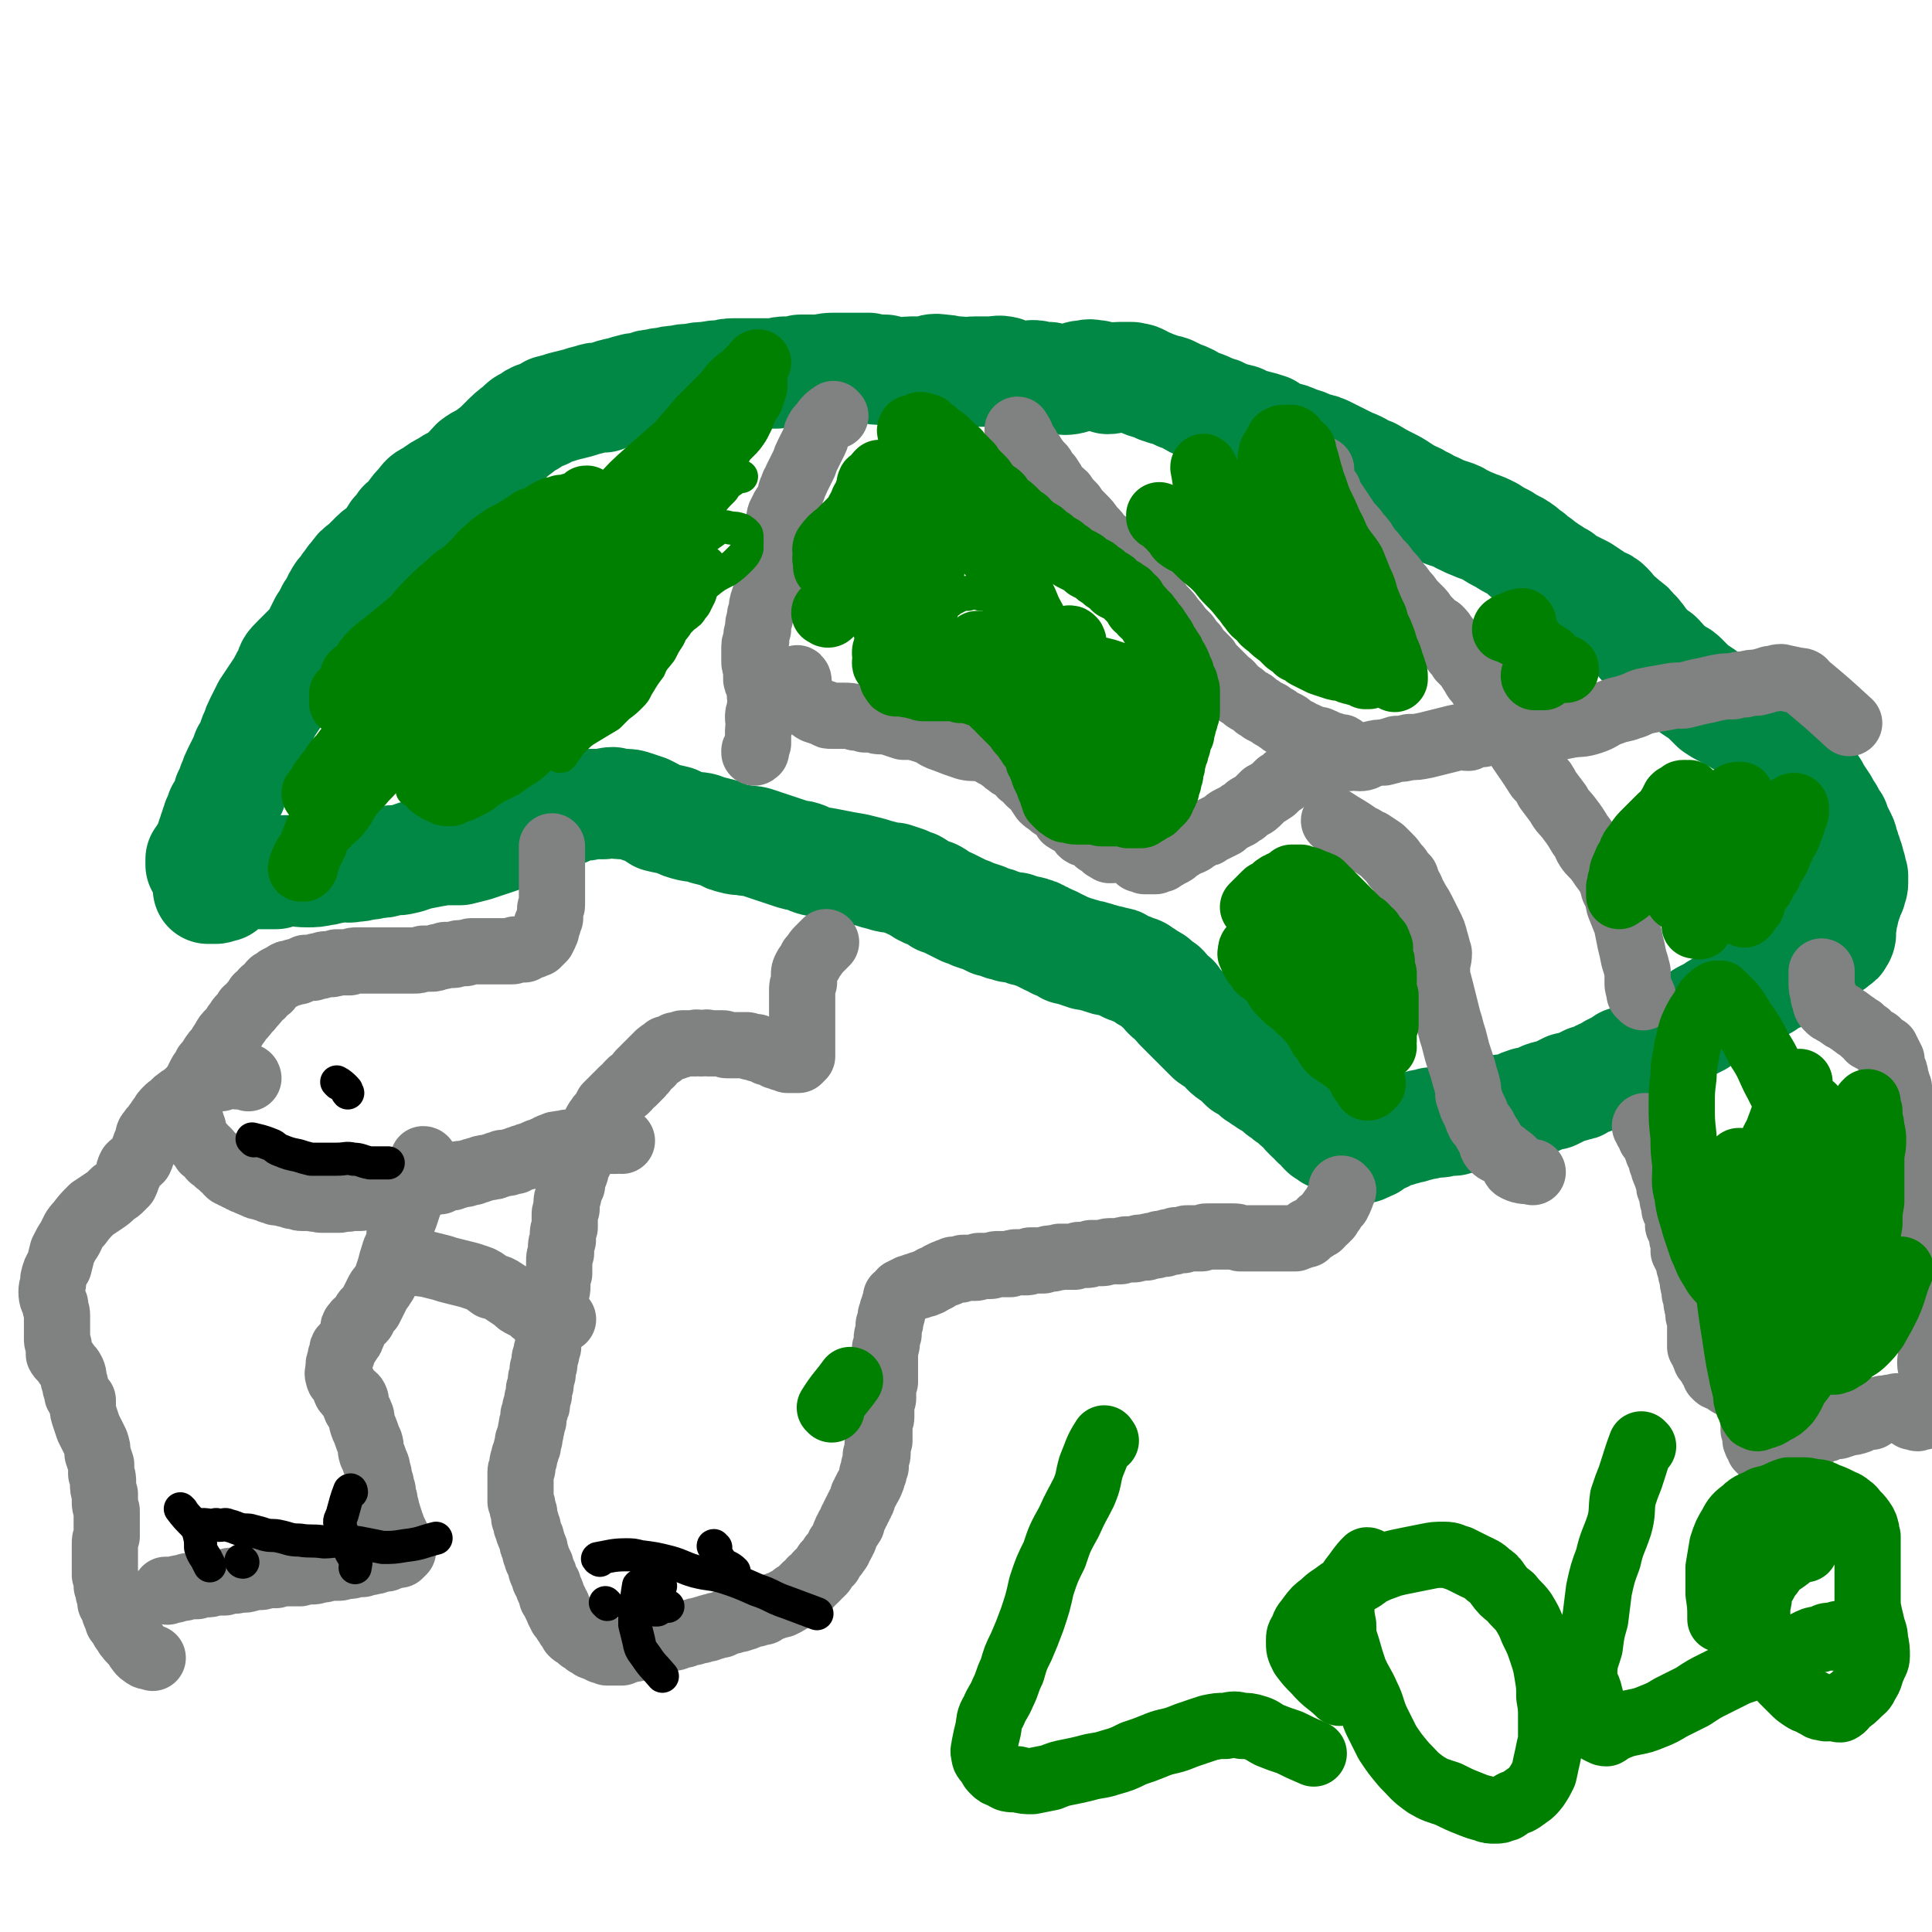 <svg viewBox='0 0 1050 1050' version='1.1' xmlns='http://www.w3.org/2000/svg' xmlns:xlink='http://www.w3.org/1999/xlink'><g fill='none' stroke='#008844' stroke-width='60' stroke-linecap='round' stroke-linejoin='round'><path d='M121,477c0,0 -1,-1 -1,-1 3,0 4,1 8,0 3,0 2,-1 5,-1 2,-1 2,0 4,0 3,0 3,0 5,0 3,0 3,0 5,0 2,0 2,0 3,0 2,-1 2,-2 5,-2 6,0 6,1 12,1 4,0 4,0 9,-1 2,0 2,-1 5,-1 3,-1 3,-1 5,-1 3,0 3,1 6,0 3,0 3,0 6,-1 3,0 3,0 6,-1 4,0 4,0 7,-1 4,-1 4,0 8,-1 5,-1 5,-2 11,-3 5,-1 5,-1 11,-2 5,0 5,0 9,0 4,-1 4,-1 8,-2 3,-1 3,-1 6,-2 3,-1 3,-1 6,-2 3,-1 3,-1 6,-3 3,-1 3,-1 6,-2 3,-2 3,-1 6,-3 2,-1 2,-1 4,-2 2,-1 2,-1 4,-1 3,-1 3,-2 6,-3 3,-1 3,-1 5,-1 4,-2 4,-2 7,-3 4,0 4,0 7,-1 3,0 3,0 7,0 2,0 2,-1 5,-1 3,1 3,1 6,1 3,0 3,0 6,1 3,1 3,1 6,2 4,2 4,2 7,4 4,1 5,1 9,2 4,2 4,2 8,3 5,1 5,0 9,2 4,1 4,1 8,2 3,2 3,2 7,3 3,1 4,0 7,1 3,0 3,0 6,1 3,1 3,1 6,2 3,1 3,1 6,2 3,1 3,1 6,2 3,1 3,1 5,1 4,1 4,2 8,3 6,1 6,1 11,2 5,1 5,1 11,2 4,1 4,1 8,2 3,1 3,1 7,2 3,1 3,1 6,1 3,1 3,1 6,2 2,1 2,1 5,2 2,1 1,1 3,2 3,2 3,2 7,3 2,1 2,1 4,3 3,1 3,1 5,2 2,1 2,1 4,2 2,1 2,1 4,2 3,1 3,1 5,2 3,1 3,1 6,2 2,1 2,1 4,2 2,0 2,0 4,1 1,0 1,1 3,1 1,0 1,0 3,1 2,0 2,0 3,0 2,1 2,1 3,1 2,1 2,1 3,1 2,0 2,0 3,1 2,0 2,0 3,1 1,0 1,0 2,1 1,0 1,0 2,1 1,0 1,0 2,1 1,0 1,0 3,1 0,0 0,0 1,1 1,0 1,0 3,1 2,1 2,1 3,2 2,0 2,0 4,1 1,0 1,0 3,1 2,0 1,0 3,1 2,0 3,0 5,1 2,0 2,1 4,1 2,1 2,1 4,1 1,1 2,0 3,1 2,0 2,0 3,1 2,1 2,1 4,2 1,0 1,0 3,1 1,1 1,0 3,1 1,1 1,1 3,2 1,1 1,1 3,2 2,1 2,1 3,2 2,2 2,2 4,3 1,1 1,1 2,3 2,2 2,2 4,3 2,3 2,3 4,5 3,3 3,3 5,5 3,3 3,3 5,5 3,3 3,3 6,6 3,2 3,2 6,4 2,2 2,3 5,5 2,1 2,1 4,3 1,1 1,1 3,3 2,1 2,1 4,2 1,1 1,1 3,3 2,1 2,1 3,2 2,1 2,1 3,2 1,0 1,1 2,1 1,1 2,1 3,2 1,1 1,1 2,2 1,0 1,0 2,1 1,1 1,1 2,2 1,0 1,0 2,1 1,1 1,1 2,1 0,1 0,1 1,2 1,0 1,0 2,1 0,0 0,1 1,1 1,1 1,1 1,1 1,1 1,1 1,2 1,0 1,0 1,1 1,0 1,0 1,1 1,0 1,0 1,0 0,0 0,0 0,0 1,1 1,1 1,1 0,0 0,0 0,0 1,1 0,1 1,1 0,0 0,0 0,1 1,0 1,0 1,0 0,1 0,1 1,1 0,1 0,1 1,1 1,1 0,1 1,2 1,1 1,1 1,1 1,0 1,1 2,1 0,0 0,0 1,1 1,0 1,0 2,1 1,0 1,0 2,1 1,0 1,0 2,1 0,0 0,0 0,0 1,1 1,1 2,1 0,1 0,0 1,1 0,0 0,0 1,0 0,0 0,0 1,0 0,1 0,1 0,1 1,0 1,0 2,0 0,0 0,0 0,0 1,0 1,0 2,0 0,0 0,0 0,0 0,1 0,1 1,1 0,0 0,0 1,0 1,0 1,0 2,-1 0,0 0,0 0,0 1,0 1,0 2,-1 0,0 0,0 1,0 0,0 0,0 1,-1 0,0 0,0 0,0 1,-1 1,-1 2,-1 0,0 0,0 1,-1 1,0 1,0 2,-1 0,0 0,0 1,0 1,-1 1,-1 1,-1 1,0 1,0 2,-1 1,0 1,0 2,-1 1,0 1,0 2,0 1,0 1,0 2,-1 1,0 1,0 2,0 1,-1 1,-1 2,-1 1,0 1,0 2,0 2,-1 2,-1 3,-1 2,0 2,-1 4,-1 2,0 2,0 4,-1 2,0 2,0 4,0 2,0 2,-1 4,-1 2,0 2,0 4,0 2,-1 2,-1 4,-1 2,-1 2,0 4,-1 1,0 1,0 3,-1 2,0 2,0 4,0 2,-1 2,-1 4,-1 2,0 2,0 3,-1 2,0 2,0 4,-1 2,0 2,0 4,0 3,-1 2,-1 5,-2 2,-1 2,-1 5,-2 2,0 2,0 5,-1 2,-1 2,-1 4,-2 3,-1 3,-1 5,-1 2,-1 2,-1 4,-2 2,-1 2,-1 4,-2 2,0 2,0 4,-1 2,0 2,0 3,-1 2,-1 2,-1 4,-2 1,0 1,0 3,-1 1,0 1,0 3,-1 1,-1 1,-1 2,-1 2,-1 2,-1 3,-1 1,-1 1,-1 2,-2 1,0 1,0 2,-1 1,0 1,0 2,-1 1,0 1,0 2,0 1,-1 1,-1 1,-2 1,0 1,0 2,0 1,-1 1,-1 2,-1 1,-1 1,-1 2,-1 1,0 1,-1 2,-1 0,-1 0,0 1,-1 1,0 1,0 2,-1 0,0 1,0 1,0 1,-1 1,-1 2,-2 1,0 1,0 2,-1 0,-1 0,-1 1,-1 1,-1 1,-1 2,-1 1,-1 1,-1 2,-1 1,-1 1,-1 2,-2 1,-1 1,-1 2,-1 2,-1 2,-1 3,-2 2,-1 2,-1 4,-2 2,-1 2,-1 4,-2 2,-1 2,-1 4,-2 1,-1 1,-2 3,-3 2,-1 2,-1 4,-2 2,-1 2,-1 3,-2 2,-1 2,0 4,-1 2,-1 1,-2 3,-2 2,-1 2,-1 3,-2 2,-1 2,-1 3,-2 1,0 1,0 3,-1 1,-1 1,-1 2,-1 1,-1 1,-1 2,-1 1,-1 1,-1 2,-2 1,0 1,0 2,-1 1,0 1,0 2,0 0,-1 0,-1 1,-1 1,-1 1,-1 2,-1 0,-1 0,0 1,-1 1,0 1,0 2,-1 0,0 0,0 1,0 1,-1 1,-1 2,-1 1,-1 1,-1 1,-1 1,-1 1,-1 2,-1 0,0 0,0 0,0 1,-1 1,-1 2,-1 1,-1 1,-1 1,-1 1,0 1,0 2,-1 1,0 1,0 2,-1 1,-1 1,-1 2,-1 1,-1 1,-1 2,-1 0,-1 0,-1 1,-1 1,0 1,0 2,-1 1,-1 0,-1 1,-1 1,-1 1,-1 2,-1 0,0 0,0 1,-1 1,0 0,-1 1,-1 1,0 1,0 1,0 1,-1 1,-1 1,-1 1,-1 1,-1 1,-1 1,0 1,0 1,0 0,0 0,0 1,-1 0,0 0,0 0,0 1,0 1,0 1,0 0,0 0,0 0,0 0,-1 0,-1 1,-2 1,0 1,0 1,0 0,0 0,0 0,0 1,0 1,0 1,-1 0,0 0,0 1,-1 0,0 0,0 0,0 0,0 0,0 0,0 1,-2 0,-2 0,-3 0,0 0,0 0,0 0,-1 0,-1 0,-1 0,-1 0,-1 0,-2 0,-1 1,-1 1,-2 0,-1 0,-1 0,-2 0,-1 0,-1 0,-2 1,0 0,0 1,-1 0,-1 0,-1 0,-2 0,-1 0,-1 1,-2 0,-1 0,-1 0,-2 0,-1 0,-1 1,-1 0,-1 0,-1 0,-2 0,-1 0,-1 1,-1 0,-1 0,-1 1,-2 0,-1 0,-1 0,-1 0,-1 0,-1 0,-1 1,-1 1,-1 1,-2 0,-1 0,-1 0,-2 0,-1 0,-1 0,-2 -1,-1 -1,-1 -1,-2 0,-1 0,-1 0,-2 -1,-2 -1,-2 -1,-3 0,-1 0,-1 -1,-3 0,-1 0,-1 -1,-3 0,-1 0,-1 -1,-3 -1,-2 0,-2 -1,-4 -1,-2 -1,-2 -2,-4 -1,-2 -1,-2 -2,-5 -2,-2 -2,-2 -3,-5 -2,-3 -2,-3 -3,-5 -2,-3 -2,-3 -4,-6 -2,-4 -2,-4 -5,-7 -2,-3 -2,-3 -5,-5 -2,-3 -2,-3 -5,-6 -2,-3 -2,-3 -5,-5 -4,-3 -3,-4 -7,-7 -3,-2 -3,-2 -7,-4 -3,-3 -3,-3 -7,-5 -3,-2 -4,-2 -7,-4 -4,-2 -4,-2 -7,-4 -3,-3 -3,-3 -6,-6 -3,-2 -3,-2 -6,-4 -3,-3 -3,-3 -6,-6 -2,-2 -3,-1 -5,-3 -2,-2 -2,-2 -5,-4 -1,-2 -1,-2 -3,-4 -2,-1 -2,-1 -4,-3 -1,-1 -1,-1 -3,-3 -2,-2 -2,-2 -3,-4 -2,-2 -1,-2 -3,-3 -2,-3 -2,-3 -5,-5 -2,-2 -2,-2 -5,-4 -2,-2 -2,-3 -4,-5 -2,-2 -2,-2 -5,-3 -1,-1 -2,-1 -3,-2 -3,-2 -3,-2 -6,-4 -2,-1 -2,-1 -4,-2 -2,-1 -2,-1 -4,-2 -2,-1 -2,-1 -4,-3 -2,-1 -2,-1 -5,-3 -2,-1 -2,-1 -3,-2 -2,-1 -2,-1 -4,-3 -2,-1 -2,-1 -4,-3 -1,-1 -1,-1 -3,-2 -1,-1 -1,-1 -2,-2 -1,-1 -2,-1 -3,-2 -4,-2 -4,-2 -7,-4 -4,-2 -4,-2 -7,-4 -4,-2 -4,-2 -7,-3 -5,-2 -5,-2 -9,-4 -3,-2 -4,-2 -7,-3 -3,-1 -3,-1 -7,-3 -3,-1 -3,-1 -6,-3 -3,-1 -3,-2 -6,-3 -4,-2 -4,-2 -7,-4 -3,-2 -3,-2 -7,-4 -4,-2 -4,-2 -9,-5 -6,-2 -5,-3 -11,-5 -6,-3 -6,-3 -12,-6 -4,-2 -4,-2 -9,-3 -4,-2 -4,-2 -8,-3 -4,-2 -4,-2 -9,-3 -4,-2 -4,-2 -7,-4 -3,-1 -3,-1 -7,-2 -4,-1 -4,-1 -8,-3 -4,-1 -4,-1 -8,-2 -3,-2 -3,-2 -7,-3 -4,-2 -4,-2 -7,-3 -3,-1 -3,-1 -6,-3 -2,-1 -2,-1 -5,-2 -2,-1 -2,-1 -4,-2 -2,-1 -2,-1 -4,-1 -2,-1 -2,-1 -3,-1 -2,-1 -2,-1 -5,-2 -1,-1 -1,0 -3,-1 -1,-1 -1,-1 -3,-2 -2,-1 -2,0 -4,-1 -4,0 -4,0 -7,0 -3,0 -3,1 -6,1 -3,-1 -3,-1 -6,-2 -3,0 -3,-1 -6,0 -4,0 -4,1 -8,2 -4,1 -4,0 -7,0 -2,0 -2,0 -5,-1 -2,0 -2,0 -5,0 -2,-1 -2,-1 -4,-1 -3,1 -3,2 -6,2 -2,0 -2,0 -5,-1 -2,-1 -2,-2 -4,-3 -4,-1 -4,0 -7,0 -5,0 -5,0 -9,0 -4,0 -4,1 -9,0 -5,0 -5,-1 -9,-1 -5,-1 -5,0 -9,1 -4,0 -4,0 -8,0 -3,0 -2,1 -5,1 -5,-1 -5,-1 -9,-2 -5,0 -5,0 -9,-1 -4,0 -4,0 -9,0 -5,0 -5,0 -10,0 -5,0 -5,1 -10,1 -4,0 -4,0 -8,0 -3,1 -3,1 -7,1 -3,0 -3,0 -6,1 -3,0 -3,0 -6,0 -4,0 -4,0 -8,0 -4,0 -4,0 -8,0 -4,0 -4,0 -7,1 -4,0 -4,0 -9,1 -4,0 -4,0 -8,1 -4,0 -4,0 -8,1 -3,0 -3,0 -6,1 -3,0 -3,0 -6,1 -3,0 -3,0 -5,1 -3,1 -3,1 -6,1 -4,1 -4,1 -7,2 -5,1 -5,1 -10,3 -4,0 -4,0 -7,1 -4,1 -4,1 -7,2 -4,1 -4,1 -8,2 -3,1 -3,1 -7,2 -3,2 -3,2 -6,3 -3,1 -3,1 -5,3 -3,1 -3,1 -6,4 -4,3 -4,3 -8,7 -4,4 -4,4 -8,7 -4,3 -4,2 -8,5 -3,3 -3,4 -7,7 -4,3 -4,2 -8,5 -4,2 -4,2 -8,5 -4,2 -4,2 -6,5 -3,3 -3,3 -5,6 -2,3 -2,3 -5,5 -2,3 -2,3 -4,5 -2,3 -2,4 -5,7 -2,3 -3,2 -6,5 -3,3 -3,3 -6,6 -3,2 -3,2 -5,5 -3,3 -2,3 -4,5 -2,4 -3,3 -5,7 -2,3 -1,4 -4,7 -2,4 -2,4 -4,7 -2,4 -2,4 -4,8 -2,3 -2,3 -5,6 -3,3 -3,3 -6,6 -3,3 -3,3 -4,7 -2,3 -2,3 -4,7 -2,3 -2,3 -4,6 -2,3 -2,3 -4,6 -2,4 -2,4 -4,8 -1,2 -1,2 -2,5 -1,2 -1,2 -2,5 -1,3 -1,3 -3,6 -1,3 -1,3 -3,7 -1,2 -1,2 -2,4 -1,2 -1,2 -2,5 -1,2 -1,2 -1,4 -1,2 -1,2 -2,3 0,2 0,2 -1,4 -1,1 -1,1 -1,3 -1,1 -1,1 -2,2 0,2 0,2 -1,3 0,1 0,1 -1,2 0,2 0,2 -1,3 0,1 0,1 -1,3 0,1 0,1 -1,3 0,1 0,1 0,2 0,1 0,1 -1,1 0,1 0,1 0,2 -1,0 -1,0 -1,1 -1,2 -1,2 -2,3 0,1 0,1 0,1 -1,1 -1,1 -2,2 0,0 0,0 0,0 0,1 0,1 0,2 0,0 0,0 0,1 1,0 1,0 1,1 0,1 1,1 1,1 0,1 0,1 0,1 1,1 1,1 1,1 0,1 0,1 0,1 0,1 0,1 1,1 0,1 0,1 0,1 1,1 1,1 1,1 1,0 1,0 1,1 1,0 1,0 1,0 0,0 0,0 0,0 1,1 1,1 1,1 1,0 1,0 2,0 0,0 0,0 0,0 0,0 0,0 1,0 0,1 1,1 1,1 0,0 0,0 0,1 -1,0 -1,0 -1,0 0,0 0,0 -1,0 0,0 0,0 -1,0 0,1 0,1 -1,1 0,0 0,0 -1,0 0,0 0,0 -1,0 0,0 0,0 0,0 -1,0 -1,0 -2,0 0,0 0,0 0,0 0,0 0,-1 0,-1 0,0 0,0 0,0 '/></g>
<g fill='none' stroke='#808282' stroke-width='36' stroke-linecap='round' stroke-linejoin='round'><path d='M454,226c0,0 -1,-1 -1,-1 -3,2 -4,3 -6,6 -2,2 -2,2 -3,4 -1,2 0,2 -1,4 -1,2 -1,2 -2,4 -1,2 -1,2 -2,4 -1,2 -1,2 -2,5 -1,2 -1,2 -2,4 -1,2 -1,2 -2,4 -1,3 -2,3 -2,5 -2,3 -1,3 -2,7 -2,3 -3,3 -4,6 -2,3 -1,3 -2,7 -1,3 -2,3 -3,7 -1,3 0,3 -1,6 0,3 0,3 0,6 0,2 0,2 -1,4 0,4 0,3 0,7 -1,3 0,3 -1,5 -1,3 -1,3 -2,6 -1,3 -1,3 -1,6 -1,2 -1,2 -1,4 -1,3 -1,3 -1,6 -1,3 -1,3 -1,6 -1,2 -1,2 -1,5 0,2 0,2 0,3 0,2 0,2 0,3 0,2 0,2 1,4 0,2 0,2 0,3 0,1 0,1 0,2 0,2 0,2 1,3 0,2 0,2 1,3 0,1 0,1 0,2 0,1 0,1 0,2 0,1 1,1 1,2 0,2 0,2 -1,4 0,2 0,2 0,3 -1,1 -1,1 -1,3 0,1 0,1 1,2 0,1 0,1 0,2 0,1 -1,1 -1,3 0,1 0,1 0,1 0,1 0,1 0,2 0,0 0,0 0,1 0,2 0,2 0,3 -1,1 0,1 -1,2 0,1 0,1 0,2 0,1 -1,0 -1,0 0,0 0,1 0,1 0,0 0,-1 0,-1 '/><path d='M434,370c0,-1 -1,-2 -1,-1 1,3 1,5 3,9 1,3 2,2 3,5 2,1 2,2 4,3 3,1 3,1 6,2 1,1 1,1 3,1 3,0 3,0 6,0 4,0 4,0 7,1 2,0 2,0 5,1 2,0 2,0 5,0 2,1 2,1 4,1 3,0 3,0 6,1 3,1 3,1 6,2 3,0 3,0 5,0 4,1 4,1 7,2 3,1 3,1 6,3 2,1 2,1 5,2 5,2 5,2 11,4 4,1 4,0 9,1 3,1 3,1 5,2 3,2 3,1 5,3 2,1 2,2 4,3 2,2 2,1 5,3 2,3 2,3 5,5 2,3 2,2 5,5 2,3 2,3 4,6 2,2 3,2 5,4 2,1 2,1 4,3 2,2 2,2 3,4 3,2 4,2 7,4 2,2 1,3 3,4 2,1 3,0 5,1 0,0 0,0 1,1 0,1 0,1 1,2 1,1 1,1 2,1 1,1 1,1 2,2 1,1 1,1 2,1 0,1 1,0 1,1 0,0 0,0 1,0 0,0 0,0 0,0 0,-1 0,-1 0,-1 0,-1 0,-1 1,-1 0,0 0,0 0,0 1,0 1,0 1,-1 0,0 0,0 0,0 1,1 1,1 2,1 0,0 0,0 0,0 1,0 1,0 1,0 0,0 0,0 0,0 1,0 1,0 2,0 0,0 0,0 0,0 0,1 0,1 0,1 1,0 1,0 1,0 1,1 1,1 2,1 0,0 0,0 0,0 1,1 1,0 1,1 1,0 1,0 2,1 0,0 0,0 0,1 1,0 1,0 1,0 0,0 0,0 0,0 1,1 1,1 1,1 0,0 0,0 0,1 1,0 1,0 1,0 1,0 1,0 2,1 0,0 0,0 1,0 0,0 0,0 1,0 0,0 0,0 1,0 0,0 0,0 0,0 1,0 1,0 2,0 0,0 0,0 1,0 1,-1 1,0 2,-1 0,0 0,0 1,0 0,-1 0,-1 1,-1 0,0 1,0 2,-1 0,0 0,0 1,-1 0,0 1,0 1,0 2,-1 2,-1 3,-2 1,-1 1,-1 3,-2 1,-1 1,-1 3,-2 1,0 1,0 3,-1 1,-1 1,-1 3,-2 1,-1 1,-1 3,-2 2,0 2,0 3,-1 2,-1 2,-1 4,-2 2,-1 2,-1 4,-2 2,-2 2,-2 4,-3 2,-1 2,-1 4,-2 1,-1 1,-1 3,-2 2,-2 2,-2 4,-3 2,-1 2,-1 4,-3 1,-1 1,-1 3,-3 2,-1 2,-1 5,-3 1,-1 1,-1 3,-3 2,-1 2,-1 4,-3 2,-1 2,-1 3,-2 2,-1 2,-1 3,-2 2,-1 2,-1 3,-2 2,-1 2,-1 4,-2 1,-1 1,-1 3,-2 1,0 1,0 2,-1 1,0 1,-1 2,-1 1,-1 1,-1 3,-1 1,-1 1,-1 2,-1 0,0 0,0 1,-1 0,0 0,0 1,0 1,0 1,0 2,-1 0,0 0,0 0,0 1,0 1,0 2,0 0,0 0,0 0,0 0,0 0,0 0,0 -1,-1 -1,-1 -2,-1 -1,0 -1,0 -1,0 -1,0 -1,0 -2,0 0,0 0,-1 -1,-1 -1,0 -1,0 -2,0 -1,-1 -1,-1 -1,-1 -1,0 -1,0 -2,-1 -1,0 -1,0 -1,0 -1,-1 -1,-1 -2,-1 -1,0 -1,0 -2,0 -1,-1 -1,-1 -2,-1 -1,0 -1,-1 -2,-1 -1,-1 -1,0 -2,-1 -1,0 -1,0 -2,-1 -1,-1 -1,0 -2,-1 -2,-1 -2,-1 -3,-2 -1,-1 -1,-1 -3,-2 -1,0 -1,0 -2,-1 -2,-1 -1,-1 -3,-2 -2,-1 -2,-1 -3,-2 -2,-1 -2,-1 -4,-2 -1,-1 -1,-1 -3,-2 -2,-2 -2,-2 -4,-3 -2,-1 -2,-1 -4,-3 -3,-1 -2,-2 -4,-3 -2,-2 -2,-3 -4,-4 -2,-2 -2,-2 -4,-4 -2,-2 -2,-2 -4,-4 -2,-2 -2,-2 -3,-4 -2,-2 -2,-2 -4,-4 -2,-2 -2,-2 -3,-4 -2,-2 -2,-2 -4,-5 -2,-2 -2,-2 -4,-4 -2,-3 -2,-3 -4,-5 -2,-3 -2,-3 -4,-5 -2,-2 -2,-2 -4,-5 -2,-2 -2,-2 -4,-5 -2,-2 -2,-2 -4,-4 -2,-3 -2,-3 -4,-5 -2,-3 -2,-3 -4,-5 -2,-2 -2,-2 -4,-5 -3,-2 -3,-2 -5,-5 -3,-3 -3,-3 -6,-5 -2,-3 -2,-3 -5,-6 -2,-3 -2,-3 -5,-6 -3,-3 -3,-3 -5,-6 -3,-3 -3,-3 -5,-6 -2,-2 -3,-2 -5,-5 -1,-2 -1,-2 -3,-5 -2,-2 -2,-2 -3,-4 -1,-2 -2,-2 -3,-3 -1,-2 -1,-2 -2,-3 -1,-2 -1,-2 -2,-3 -1,-1 -1,-1 -2,-3 0,-1 0,0 -1,-1 0,-1 0,-1 -1,-2 0,-1 0,-1 -1,-2 -1,-1 -1,-1 -1,-2 0,-1 0,-1 -1,-2 0,0 0,-1 0,0 1,1 1,1 2,3 '/><path d='M733,412c0,0 -2,-1 -1,-1 3,0 4,1 7,1 3,0 3,-1 6,-2 4,-1 4,-1 7,-1 4,-1 4,-1 7,-2 3,0 3,0 7,-1 4,0 4,0 9,-1 4,-1 4,-1 8,-2 4,-1 4,-1 8,-2 4,-1 4,0 7,0 2,-1 2,-1 4,-2 1,0 2,0 3,0 1,0 1,0 2,-1 0,0 0,0 1,-1 1,0 1,0 2,0 1,0 1,1 2,1 0,0 0,0 0,0 1,0 1,0 1,0 1,0 1,-1 1,-1 0,0 0,0 1,0 0,0 0,0 0,0 0,1 0,1 0,1 0,0 0,0 0,0 0,0 0,0 0,0 0,0 1,0 1,0 0,-1 0,-1 0,-1 -1,-2 -1,-1 -1,-3 0,0 0,0 0,-1 0,-1 0,-1 -1,-2 0,-1 0,-1 0,-1 0,-2 0,-2 -1,-4 0,-1 0,-1 -1,-3 -1,-2 -1,-2 -2,-4 -1,-2 -1,-2 -3,-4 -2,-2 -2,-2 -3,-4 -2,-2 -2,-2 -3,-4 -2,-3 -2,-3 -3,-5 -2,-2 -2,-2 -4,-4 -1,-2 -1,-2 -3,-4 -1,-2 -1,-2 -3,-4 -1,-2 -1,-2 -3,-4 -1,-2 -1,-2 -3,-4 -2,-1 -2,-1 -4,-3 -2,-2 -2,-2 -4,-4 -1,-2 -1,-2 -3,-4 -2,-2 -2,-2 -4,-4 -2,-3 -2,-3 -4,-5 -2,-3 -2,-3 -4,-5 -2,-3 -2,-3 -5,-6 -2,-3 -2,-3 -5,-6 -3,-4 -3,-4 -6,-7 -2,-4 -2,-4 -5,-7 -2,-3 -2,-3 -5,-6 -2,-3 -2,-3 -4,-6 -2,-3 -2,-3 -4,-6 -2,-3 -2,-3 -3,-6 -2,-2 -3,-2 -3,-5 -1,-3 -1,-4 -1,-7 '/><path d='M824,402c0,0 -1,0 -1,-1 9,-2 10,-2 20,-5 5,-1 5,-1 10,-2 6,-1 6,0 12,-2 6,-2 5,-3 11,-5 5,-2 5,-1 10,-3 4,-1 4,-2 8,-3 5,-1 5,-1 11,-2 5,-1 5,-1 10,-1 4,-1 4,-1 8,-2 5,-1 5,-1 9,-2 5,-1 5,-1 10,-1 3,-1 3,-1 6,-1 4,-1 4,-1 7,-1 4,-1 4,-1 7,-2 3,0 3,-1 6,-1 4,1 5,1 9,2 2,0 3,0 4,2 12,10 12,10 24,21 '/><path d='M726,447c0,0 -1,-1 -1,-1 6,4 7,4 14,9 3,1 3,2 6,3 3,2 3,2 6,4 2,2 2,2 4,4 3,3 2,3 5,6 2,3 2,3 4,5 1,3 1,3 2,5 2,3 1,4 3,6 2,4 2,3 4,7 2,4 2,4 4,8 2,4 2,4 3,8 1,3 1,4 2,7 0,4 -1,4 -1,7 0,3 0,3 0,6 1,3 1,3 2,7 1,4 1,4 2,8 1,4 1,4 2,8 1,3 1,3 2,7 1,3 1,3 2,7 1,4 1,4 2,7 1,3 1,3 2,6 1,4 1,4 2,7 1,4 1,4 1,7 1,3 1,3 2,6 1,2 1,2 2,4 1,3 1,3 2,5 2,2 2,2 3,4 1,2 1,2 3,5 1,2 0,3 2,5 2,2 2,1 5,3 2,2 3,2 5,4 1,2 0,3 2,4 4,2 5,1 9,2 '/><path d='M827,408c0,-1 -1,-2 -1,-1 4,6 5,7 10,15 3,3 3,3 5,7 3,4 3,4 6,8 2,4 3,4 6,8 3,4 3,4 6,9 3,3 2,4 4,7 2,3 3,3 6,7 2,3 2,3 5,7 2,4 2,4 3,8 2,4 2,4 3,9 2,5 2,5 4,10 1,5 1,5 2,10 1,4 1,4 2,9 1,3 1,3 2,7 0,3 0,3 0,6 0,2 0,2 1,4 0,1 1,1 1,2 1,1 0,1 1,2 0,0 0,0 0,0 -1,-1 -1,-1 -2,-2 '/><path d='M895,613c0,0 -1,-1 -1,-1 0,0 1,1 1,2 1,1 1,1 1,1 1,1 1,1 1,3 1,1 1,1 2,3 1,2 1,2 2,5 1,2 1,2 2,5 0,1 0,1 1,2 0,2 0,2 1,4 1,3 1,3 2,5 0,3 0,3 1,5 1,3 1,3 1,5 1,2 1,2 1,5 1,2 1,2 2,4 0,2 0,2 0,5 1,2 1,2 2,4 0,3 0,3 1,5 0,2 0,2 0,5 1,2 1,2 2,4 1,2 1,2 1,4 1,2 1,2 1,4 1,2 1,2 1,4 0,2 0,2 1,4 0,2 0,2 0,3 1,2 1,2 1,4 0,2 0,2 1,4 0,2 0,2 0,3 0,2 1,2 1,3 0,2 0,2 0,4 0,1 0,1 0,2 0,2 0,2 0,3 0,1 0,1 0,2 0,1 0,1 0,2 0,1 0,1 0,2 1,1 1,1 2,2 0,1 0,1 0,2 1,1 0,1 1,2 0,1 0,1 1,1 0,1 0,1 1,2 1,1 1,1 1,2 1,1 1,1 1,1 1,1 1,2 1,3 1,0 1,0 1,1 1,1 1,0 2,1 2,1 2,1 5,3 1,0 1,0 2,1 2,1 2,1 3,2 2,2 2,2 3,3 1,1 1,1 2,2 0,1 0,1 0,2 1,1 1,1 1,1 1,1 1,1 1,2 1,2 1,2 1,4 1,1 1,2 0,3 0,1 0,1 0,3 0,1 0,1 0,2 1,1 1,1 1,2 0,1 0,1 0,3 0,1 0,1 1,2 0,0 -1,0 0,0 0,1 0,0 0,0 1,1 1,2 1,3 0,0 0,0 0,0 1,0 1,1 1,1 1,0 1,0 2,0 1,0 1,0 1,0 1,0 1,0 1,0 1,-1 1,-1 2,-1 2,-1 2,0 3,-1 1,0 1,0 3,0 1,-1 1,-1 2,-2 2,0 2,0 4,-1 2,-1 2,-1 4,-2 2,0 2,0 5,-1 1,0 1,0 3,-1 1,-1 1,-1 3,-2 2,0 2,0 3,-1 3,-1 3,-1 6,-1 3,-1 3,-1 6,-2 2,0 2,0 5,-1 2,-1 2,-2 4,-2 1,-1 1,0 3,0 1,-1 1,-1 3,-2 1,-1 1,-1 1,-1 1,-1 1,-1 2,-1 0,-1 0,0 1,0 1,0 1,0 2,0 1,0 1,-1 1,-1 1,0 1,0 2,0 0,0 0,0 1,0 0,0 0,0 0,0 1,-1 1,-1 2,0 1,0 1,0 1,0 1,0 1,0 2,0 0,1 0,1 1,2 0,1 0,1 1,1 0,1 0,1 1,1 0,0 0,0 1,0 0,0 0,0 0,1 0,0 0,0 0,0 0,0 0,0 0,0 1,0 1,0 2,0 1,1 1,1 2,0 0,0 0,0 1,0 0,0 0,0 1,0 0,-1 0,-1 0,-1 1,0 1,0 2,-1 0,0 0,0 0,0 1,-1 0,-1 1,-1 0,-1 0,-1 1,-1 0,-1 0,-1 0,-3 1,-1 1,-1 1,-2 0,-1 0,-1 0,-2 0,-1 0,-1 0,-2 0,-2 0,-2 0,-3 0,-1 0,-1 0,-3 0,-2 0,-2 0,-3 0,-2 0,-2 0,-4 0,-1 -1,-1 -1,-3 0,-2 0,-2 1,-5 0,-3 0,-3 1,-6 0,-3 0,-3 0,-6 1,-3 1,-3 1,-7 0,-3 0,-3 0,-6 0,-3 0,-3 -1,-6 0,-3 0,-3 -1,-6 -1,-3 -1,-3 -1,-6 -1,-2 -1,-2 -1,-4 -1,-2 -1,-2 -1,-4 0,-2 -1,-2 -1,-4 0,-2 0,-2 0,-4 0,-2 0,-2 0,-4 0,-3 0,-3 0,-5 0,-2 0,-2 -1,-4 0,-2 0,-2 0,-3 0,-2 0,-2 0,-4 0,-1 0,-1 0,-3 0,-1 0,-1 0,-2 0,-1 0,-1 0,-2 0,-1 0,-1 0,-2 0,-1 0,-1 0,-2 0,-1 0,-1 0,-1 0,-1 0,-1 0,-2 0,-1 0,-1 0,-3 0,-1 0,-1 0,-2 0,-1 -1,-1 -1,-2 0,-2 0,-2 -1,-3 -1,-1 -1,-1 -1,-3 -1,-1 -1,-1 -2,-3 0,-1 0,-1 -1,-2 0,-1 0,-1 -1,-2 0,-1 0,-1 -1,-2 0,-1 0,-1 0,-2 -1,-1 -1,-1 -1,-2 0,-1 0,-1 -1,-2 0,-1 0,-1 0,-2 -1,-1 0,-1 -1,-2 0,-1 0,-1 0,-2 -1,-2 -1,-2 -1,-4 0,-1 0,-1 0,-3 0,-2 0,-2 0,-4 -1,-1 -1,-1 -1,-3 0,-2 0,-2 0,-4 -1,-1 -1,-1 -1,-3 -1,-2 -1,-2 -1,-3 0,-2 0,-2 -1,-3 0,-2 0,-2 -1,-3 0,-1 0,-1 0,-3 -1,-1 -1,-1 -1,-2 -1,-1 -1,-1 -1,-2 -1,-1 -1,-1 -1,-2 -2,-1 -2,-1 -3,-2 -1,-1 -1,-1 -2,-2 -2,-1 -2,-1 -4,-2 -1,-2 -1,-2 -3,-3 -1,-1 -1,-1 -2,-2 -2,-1 -2,-1 -3,-2 -2,-1 -1,-1 -3,-2 -1,-1 -1,-1 -3,-2 -1,0 0,0 -1,-1 -1,0 -1,0 -2,-1 -1,-1 -1,-1 -2,-1 0,0 0,0 -1,-1 -1,0 -1,0 -2,-1 0,-1 0,-1 -1,-1 -1,-1 -1,-2 -1,-3 -1,-2 -1,-2 -1,-4 -1,-3 -1,-3 -1,-6 0,-3 0,-3 0,-6 '/><path d='M730,647c0,0 -1,-1 -1,-1 0,1 0,1 0,2 0,1 0,1 0,1 0,1 0,1 -1,2 0,0 0,0 0,1 -1,1 -1,1 -1,2 -1,0 -1,0 -1,1 -1,1 -1,1 -2,3 -1,0 0,0 -1,1 -1,1 -1,1 -1,2 -1,1 -1,1 -2,2 -1,0 -1,1 -2,1 0,1 0,1 -1,2 -1,0 -1,0 -2,1 -1,1 -1,1 -2,1 -1,1 -1,1 -2,1 0,1 0,1 -1,2 -1,0 -1,0 -2,0 -1,1 -1,1 -2,1 -1,0 -1,0 -2,1 -1,0 -1,0 -2,0 -1,0 -1,0 -3,0 -1,0 -1,0 -2,0 -1,0 -1,0 -3,0 -1,0 -1,0 -2,0 -2,0 -2,0 -3,0 -2,0 -2,0 -4,0 -1,0 -1,0 -3,0 -2,0 -2,0 -4,0 -2,0 -2,0 -4,0 -2,-1 -2,-1 -4,-1 -1,0 -1,0 -3,0 -2,0 -2,0 -4,0 -2,0 -2,0 -3,0 -2,0 -2,0 -4,0 -1,0 -1,0 -3,1 -2,0 -2,0 -4,0 -1,0 -1,0 -3,0 -2,0 -2,0 -3,1 -2,0 -2,0 -4,0 -1,1 -1,1 -3,1 -2,0 -2,0 -3,1 -2,0 -2,0 -3,0 -2,1 -2,1 -3,1 -2,0 -2,0 -4,1 -1,0 -1,0 -3,0 -2,0 -2,1 -4,1 -1,0 -1,0 -3,0 -2,0 -2,0 -4,1 -1,0 -1,0 -3,0 -2,0 -2,0 -3,0 -2,0 -2,1 -4,1 -1,0 -1,0 -3,0 -1,0 -1,0 -3,0 -1,1 -1,1 -3,1 -1,0 -1,0 -3,0 -1,0 -1,0 -3,1 -1,0 -1,0 -3,0 -1,0 -1,0 -2,0 -2,0 -2,0 -3,0 -2,1 -2,0 -4,1 -1,0 -1,0 -2,0 -2,1 -2,0 -3,1 -2,0 -2,0 -4,0 -1,0 -1,0 -3,0 -1,1 -1,1 -3,1 -2,0 -2,0 -4,0 -2,0 -2,0 -4,1 -2,0 -2,0 -3,0 -2,0 -2,0 -4,0 -2,0 -2,1 -4,1 -1,0 -1,0 -3,0 -1,0 -1,0 -3,0 -1,1 -1,1 -2,1 -1,0 -1,0 -2,0 -1,0 -1,0 -2,0 -1,0 -1,0 -2,0 -1,0 -1,0 -2,1 -1,0 -1,0 -1,0 -1,0 -1,0 -2,0 0,0 0,0 -1,0 -1,1 -1,1 -2,1 -1,0 -1,0 -1,1 0,0 0,0 -1,0 0,0 0,0 -1,0 0,0 0,1 -1,1 0,0 0,0 -1,0 0,1 0,0 -1,1 0,0 0,0 0,0 -1,1 -1,1 -2,1 0,0 -1,0 -1,0 0,1 0,1 -1,1 0,1 0,0 -1,1 0,0 0,0 -1,0 0,0 0,0 -1,0 0,1 0,1 -1,1 0,0 0,0 -1,0 0,0 0,0 -1,0 0,0 0,1 -1,1 0,0 0,0 -1,0 0,0 0,0 -1,0 0,0 0,0 -1,1 0,0 0,0 -1,0 0,0 0,0 -1,0 0,1 0,1 -1,1 0,0 0,0 -1,0 0,0 0,0 0,1 -1,0 -1,0 -1,0 0,0 0,0 -1,0 0,0 0,1 0,1 -1,1 -1,1 -2,2 0,0 0,0 -1,0 0,1 0,1 0,2 0,0 0,0 0,1 -1,0 0,0 -1,1 0,0 0,0 0,0 0,2 0,2 -1,3 0,0 0,0 0,1 0,1 0,1 0,1 -1,1 -1,1 -1,2 0,1 0,1 0,2 0,1 0,1 -1,2 0,1 0,1 0,2 0,2 0,2 0,3 -1,1 -1,1 -1,2 0,2 0,2 0,3 0,2 -1,2 -1,3 0,2 0,2 0,4 0,1 0,1 0,3 0,2 0,2 0,4 0,2 0,2 0,3 0,2 0,2 0,4 -1,1 -1,1 -1,3 0,1 0,1 0,3 0,1 0,1 0,3 0,1 -1,1 -1,3 0,1 0,1 0,2 0,1 0,1 0,3 0,1 0,1 0,2 0,1 0,1 -1,2 0,2 0,2 0,3 0,1 0,1 0,2 0,1 0,1 0,2 0,1 0,1 0,2 0,1 0,1 0,2 -1,1 -1,1 -1,2 0,1 0,1 0,2 0,0 0,0 0,1 0,1 0,1 0,2 0,1 0,1 -1,1 0,1 0,1 0,1 0,1 0,1 0,1 0,1 0,1 0,2 0,1 0,1 0,2 -1,0 -1,0 -1,0 0,1 0,1 0,2 0,0 0,0 0,1 0,1 0,1 -1,1 0,1 0,1 0,2 0,1 0,1 -1,2 0,0 0,0 0,1 -1,2 -1,2 -2,3 0,1 0,1 -1,2 0,1 0,1 -1,2 0,2 0,2 -1,3 0,1 0,1 -1,2 0,1 0,1 -1,2 0,1 0,1 -1,2 0,1 0,1 -1,2 0,1 0,1 -1,2 0,1 0,1 0,2 -1,1 -1,1 -1,1 0,1 0,1 -1,1 0,1 0,1 -1,2 0,1 0,1 0,1 -1,1 -1,1 -1,2 0,1 0,1 -1,2 0,1 0,1 -1,2 0,1 0,1 -1,1 0,2 0,2 -1,3 0,0 0,0 -1,1 0,1 0,1 -1,1 -1,1 -1,1 -1,2 -1,1 -1,1 -1,2 -1,1 -1,1 -2,1 0,1 0,1 -1,2 -1,1 0,1 -1,2 0,0 -1,0 -1,1 0,0 0,0 -1,0 -1,1 -1,1 -1,2 -1,0 -1,0 -1,1 -1,1 -1,1 -2,1 0,1 0,1 -1,2 0,0 0,0 -1,1 0,0 -1,0 -1,0 0,1 0,1 -1,1 0,1 0,1 -1,1 -1,1 -1,1 -1,1 -1,1 -1,1 -2,2 0,0 0,0 -1,0 -1,1 -1,1 -1,1 -1,1 -1,1 -1,1 -1,1 -1,1 -2,1 -1,0 -1,0 -1,1 -1,0 -1,0 -2,1 -1,0 -1,0 -2,0 -1,1 -1,1 -3,1 -1,1 -1,1 -2,1 -2,1 -2,1 -3,2 -2,0 -2,0 -4,1 -2,0 -2,0 -4,1 -2,1 -2,1 -3,1 -2,1 -2,1 -4,1 -2,1 -2,1 -4,1 -2,1 -2,1 -4,2 -2,0 -2,0 -4,1 -2,0 -2,0 -3,1 -2,0 -2,0 -4,1 -2,0 -2,0 -4,1 -2,0 -2,0 -4,1 -2,1 -2,0 -4,1 -2,1 -2,1 -4,1 -2,1 -2,1 -4,1 -2,1 -2,1 -4,2 -1,0 -1,0 -3,0 -2,1 -2,1 -3,1 -2,1 -2,1 -3,1 -2,0 -2,0 -3,1 -2,0 -2,0 -3,0 -1,1 -1,1 -2,1 -1,0 -1,0 -2,1 -1,0 -1,0 -2,0 -1,0 -1,0 -2,0 -1,0 -1,0 -2,0 -1,0 -1,0 -2,0 0,-1 0,-1 -1,-1 -1,0 -1,0 -2,0 -1,-1 -1,-1 -2,-1 -1,-1 -1,-1 -2,-1 -1,0 -1,0 -2,-1 -1,-1 -1,-1 -2,-1 -1,-1 -1,-1 -2,-2 -1,0 -1,0 -2,-1 -1,-1 -1,-1 -2,-2 -1,0 -1,0 -2,-1 0,-1 0,-1 -1,-2 -1,-1 -1,-1 -2,-3 -1,-1 -1,-1 -1,-2 -1,-1 -1,-1 -2,-2 0,-1 0,-1 -1,-2 -1,-2 -1,-2 -1,-3 -1,-1 -1,-1 -1,-2 -1,-2 -1,-2 -2,-3 0,-2 0,-2 -1,-4 -1,-1 -1,-1 -1,-3 -1,-1 -1,-1 -2,-3 0,-2 0,-2 -1,-3 -1,-2 -1,-2 -1,-4 -1,-2 -1,-2 -2,-4 0,-1 0,-1 -1,-3 0,-2 0,-2 -1,-4 -1,-1 0,-1 -1,-3 0,-2 -1,-2 -1,-3 -1,-2 -1,-2 -1,-4 -1,-1 -1,-1 -1,-2 0,-2 0,-2 -1,-3 0,-2 0,-2 0,-3 -1,-2 -1,-2 -1,-3 0,-2 0,-2 -1,-3 0,-1 0,-1 0,-3 0,-1 0,-1 0,-3 0,-1 0,-1 0,-2 0,-2 0,-2 0,-3 0,-1 0,-1 0,-2 0,-2 0,-2 0,-3 0,-1 0,-1 1,-2 0,-1 0,-1 0,-2 0,-2 0,-2 1,-3 0,-1 0,-1 0,-2 1,-1 0,-1 1,-2 0,-2 0,-2 1,-3 0,-2 0,-2 0,-3 1,-1 1,-1 1,-3 1,-2 0,-2 1,-4 0,-2 0,-2 1,-4 0,-1 0,-1 0,-3 1,-2 1,-2 1,-4 1,-1 1,-1 1,-3 0,-2 0,-2 1,-4 0,-1 0,-1 0,-3 1,-2 1,-2 1,-4 0,-2 0,-2 1,-4 0,-1 0,-1 0,-3 1,-2 1,-2 1,-4 0,-2 0,-2 1,-4 0,-2 0,-2 1,-4 0,-2 0,-2 0,-4 1,-3 1,-3 1,-5 1,-2 1,-2 1,-4 0,-2 0,-2 1,-4 0,-2 0,-2 0,-4 1,-2 1,-2 1,-4 0,-2 0,-2 0,-5 1,-1 1,-1 1,-3 0,-2 0,-2 0,-4 0,-2 0,-2 1,-3 0,-2 0,-2 0,-4 0,-2 0,-2 0,-3 0,-2 0,-2 1,-4 0,-2 0,-2 0,-3 0,-2 0,-2 1,-4 0,-2 0,-2 0,-3 0,-2 0,-2 1,-4 0,-2 0,-2 0,-4 0,-1 0,-1 0,-3 0,-1 0,-1 1,-3 0,-2 0,-2 0,-3 0,-2 0,-2 1,-4 0,-1 0,-1 0,-3 1,-2 1,-2 2,-3 0,-2 0,-2 1,-5 1,-2 1,-2 1,-4 1,-2 1,-2 2,-4 1,-2 1,-2 2,-4 1,-2 1,-3 2,-5 0,-2 1,-2 2,-4 0,-2 0,-2 1,-4 1,-2 1,-2 2,-4 1,-2 1,-1 2,-3 1,-1 1,-1 2,-2 1,-2 1,-2 2,-4 1,-1 1,-1 2,-2 1,-1 1,-1 2,-2 1,-1 1,-1 1,-1 1,-1 1,-1 2,-2 0,0 0,0 1,-1 1,-1 1,-1 2,-1 0,-1 0,-1 1,-1 0,-1 0,-1 1,-2 0,0 0,0 1,-1 0,0 0,0 1,0 0,-1 0,-1 1,-1 0,0 0,0 1,-1 0,-1 0,-1 1,-1 0,-1 0,-1 1,-1 0,-1 0,-1 0,-1 1,-1 1,-1 1,-1 1,0 1,0 1,-1 0,0 0,0 1,-1 0,0 0,0 0,0 1,-1 1,-1 1,-1 1,-1 1,-1 1,-1 0,0 1,0 1,-1 0,0 0,0 0,0 1,-1 1,-1 1,-1 1,-1 1,-1 1,-1 1,-1 1,-1 1,-1 0,0 0,0 1,-1 0,0 0,0 1,0 0,-1 0,-1 1,-1 1,-1 1,-1 2,-2 0,0 0,0 1,0 1,0 1,0 2,-1 0,0 0,0 1,0 1,0 1,0 1,-1 1,0 1,0 2,0 1,0 1,0 2,-1 1,0 1,0 2,0 1,0 1,0 2,0 1,0 1,0 3,0 1,-1 1,0 2,0 1,0 1,0 2,0 2,0 2,-1 3,0 1,0 1,0 2,0 2,0 2,0 3,0 1,0 1,0 3,0 1,0 1,1 2,1 1,0 1,0 2,0 1,0 1,0 2,0 2,0 2,0 3,0 1,0 1,0 2,0 1,0 1,0 2,0 1,0 1,1 2,1 0,0 0,0 1,0 1,0 1,0 2,0 1,1 0,1 1,1 1,0 1,0 2,0 0,0 0,0 1,1 0,0 0,0 1,0 1,0 1,0 1,1 1,0 1,0 2,0 0,0 0,0 1,0 0,0 0,1 0,1 1,0 1,0 2,0 0,0 0,1 0,1 1,0 1,-1 1,0 1,0 1,0 1,0 1,0 1,0 1,1 1,0 1,0 1,0 0,0 1,0 1,0 1,0 1,1 1,1 0,0 0,0 1,0 0,0 0,0 0,0 1,0 1,0 1,0 0,0 0,0 1,0 0,0 0,0 1,0 0,0 0,0 1,0 0,0 0,0 1,0 1,-1 1,-1 2,-2 0,0 0,0 0,0 0,0 0,0 0,0 0,-2 0,-2 0,-4 0,0 0,0 0,-1 0,-1 0,-1 0,-2 0,-1 0,-1 0,-2 0,-1 0,-1 0,-3 0,-1 0,-1 0,-3 0,-1 0,-1 0,-3 0,-1 0,-1 0,-3 0,-2 0,-2 0,-4 0,-2 0,-2 0,-4 0,-1 0,-1 0,-3 0,-2 0,-2 0,-4 0,-2 0,-2 1,-4 0,-2 0,-2 0,-4 0,-2 0,-2 1,-4 1,-2 2,-2 3,-5 2,-2 2,-3 4,-5 2,-2 2,-2 4,-4 '/><path d='M338,620c0,0 -1,-1 -1,-1 -1,0 -1,0 -1,0 0,0 0,0 -1,1 0,0 0,0 -1,0 0,0 0,0 -1,0 -1,0 -1,0 -2,0 0,0 0,0 -1,0 -1,0 -1,0 -2,0 -1,0 -1,0 -1,0 -1,0 -1,0 -2,0 0,0 0,0 -1,0 -1,-1 -1,-1 -2,0 -1,0 -1,0 -1,0 -1,0 -1,0 -2,0 -1,0 -1,0 -3,0 -1,1 -1,1 -2,1 -1,0 -1,0 -2,0 -1,0 -1,0 -2,0 -1,0 -1,0 -2,0 -1,0 -1,1 -2,1 -1,0 -1,-1 -2,0 -1,0 -1,0 -2,0 -1,1 -1,1 -2,1 -1,0 -1,0 -2,1 -1,0 -1,0 -2,1 -1,0 -1,1 -3,1 -1,0 -1,0 -2,1 -1,0 -1,0 -3,1 -1,0 -1,0 -3,1 -1,0 -1,0 -3,1 -1,0 -1,0 -2,1 -2,0 -2,0 -4,1 -1,0 -1,0 -3,0 -1,1 -1,1 -3,1 -1,1 -1,1 -3,1 -2,1 -2,0 -4,1 -2,0 -1,0 -3,1 -2,0 -2,0 -3,1 -2,0 -2,0 -4,1 -1,0 -1,0 -3,0 -1,1 -1,1 -3,1 -1,1 -1,1 -3,1 -1,0 -1,0 -3,1 -1,0 -1,0 -2,1 -2,0 -2,0 -3,0 -2,1 -2,1 -3,1 -1,1 -1,1 -3,1 -1,1 -1,0 -3,1 -1,0 -1,0 -2,1 -2,0 -2,0 -3,1 -2,0 -2,0 -3,0 -2,0 -2,1 -3,1 -2,0 -2,0 -3,1 -2,0 -2,0 -3,0 -2,0 -2,0 -3,0 -2,1 -2,1 -3,1 -2,0 -2,0 -4,0 -2,1 -2,0 -4,1 -1,0 -1,0 -3,0 -1,0 -1,0 -3,0 -1,1 -2,0 -3,0 -2,1 -2,1 -3,1 -2,0 -2,0 -3,0 -2,0 -2,0 -3,0 -2,0 -2,0 -3,0 -1,0 -1,0 -3,-1 -1,0 -1,1 -2,0 -2,0 -2,0 -3,0 -1,0 -1,0 -3,0 -1,0 -1,0 -2,-1 -2,0 -2,0 -3,0 -2,-1 -2,-1 -3,-1 -1,0 -1,0 -3,-1 -1,0 -1,0 -3,0 -1,-1 -1,-1 -3,-1 -1,-1 -1,-1 -2,-1 -2,0 -2,-1 -3,-1 -2,0 -2,0 -3,-1 -1,0 -1,0 -3,-1 0,0 -1,0 -1,-1 -2,0 -2,0 -3,-1 -1,0 -1,0 -2,-1 -1,0 -1,0 -2,-1 -1,0 -1,0 -2,-1 -1,0 -1,0 -2,-1 -1,-1 0,-1 -1,-2 -1,0 -1,0 -2,-1 -1,-1 -1,-1 -2,-2 -1,0 -1,-1 -2,-2 -1,-1 -1,0 -2,-1 -1,-1 -1,-2 -2,-3 -1,-1 -1,-1 -2,-1 0,-1 0,-1 -1,-2 -1,-1 -1,-1 -2,-2 0,-1 0,-1 -1,-1 0,-1 0,-1 -1,-2 0,-1 0,-1 -1,-2 0,-2 0,-2 0,-3 -1,-2 -1,-2 -1,-3 -1,-2 -1,-2 -1,-3 -1,-1 -1,-1 -1,-3 0,-1 0,-1 1,-3 0,-1 0,-1 0,-3 1,-1 1,-1 1,-3 1,-2 1,-2 1,-4 1,-1 1,-1 2,-3 1,-2 1,-2 2,-4 1,-2 2,-2 3,-5 2,-2 2,-2 3,-4 2,-3 2,-3 4,-5 1,-2 1,-2 3,-5 1,-2 1,-2 3,-4 2,-2 2,-2 3,-4 2,-2 1,-2 3,-4 2,-2 2,-2 3,-4 2,-1 2,-2 3,-3 2,-2 2,-2 3,-4 2,-1 2,-1 3,-3 1,-1 1,-1 3,-2 1,-2 1,-2 2,-3 2,-1 2,-1 3,-2 2,-1 2,-1 4,-2 1,-1 1,-1 3,-1 2,-1 2,-1 4,-1 2,-1 2,-1 4,-2 2,0 2,0 4,0 2,-1 2,-1 4,-1 2,-1 2,-1 5,-1 2,0 2,0 4,-1 1,0 1,0 3,0 2,0 2,0 4,0 2,-1 2,-1 4,-1 2,0 2,0 4,0 2,0 2,0 4,0 1,0 1,0 3,0 2,0 2,0 4,0 2,0 2,0 4,0 2,0 2,0 4,0 2,0 2,0 4,0 2,0 2,0 4,0 2,0 2,0 5,-1 2,0 2,0 4,0 2,0 2,0 4,-1 2,0 2,0 4,-1 2,0 2,0 4,0 2,0 2,-1 4,-1 1,0 1,0 3,0 1,-1 1,0 3,-1 1,0 1,0 3,0 1,0 1,0 2,0 1,0 1,0 3,0 1,0 1,0 2,0 1,0 1,0 2,0 1,0 1,0 2,0 1,0 1,0 2,0 1,0 1,0 3,0 0,0 0,0 1,0 1,0 1,0 2,0 1,0 1,0 2,-1 0,0 0,0 1,0 0,0 0,0 1,0 1,0 1,0 2,0 0,0 0,0 1,0 0,-1 0,-1 1,-1 0,0 0,0 0,0 1,0 1,0 2,-1 0,0 0,0 0,0 1,0 1,0 1,0 1,0 1,0 1,-1 0,0 0,0 0,0 1,0 1,0 2,0 0,-1 0,-1 0,-1 1,0 1,0 2,-1 0,0 0,0 1,-1 0,0 0,0 0,-1 0,0 0,0 1,-1 0,-1 0,0 0,-1 1,-1 1,-1 1,-2 0,-1 0,-1 0,-2 0,-1 1,-1 1,-1 0,-2 0,-2 1,-3 0,-1 0,-1 0,-2 0,-1 0,-1 0,-3 0,-1 1,-1 1,-2 0,-1 0,-1 0,-3 0,-1 0,-1 0,-2 0,-2 0,-2 0,-3 0,-2 0,-2 0,-3 0,-1 0,-1 0,-3 0,-1 0,-1 0,-2 0,-1 0,-1 0,-3 0,-1 0,-1 0,-2 0,-1 0,-1 0,-2 0,-1 0,-1 0,-1 0,-1 0,-1 0,-2 0,0 0,0 0,-1 0,0 0,0 0,-1 0,-1 0,-1 0,-1 0,-1 0,-1 0,-1 0,-1 0,-1 0,-1 0,0 0,-1 0,-1 0,0 0,1 0,1 0,0 0,0 0,0 '/><path d='M135,586c0,0 0,-1 -1,-1 -2,-1 -2,0 -5,0 -2,0 -2,-1 -4,-1 -2,1 -2,1 -3,1 -1,1 -1,0 -2,1 -1,0 -1,0 -3,0 -2,1 -2,1 -4,1 -2,1 -2,1 -4,2 -2,1 -2,1 -3,2 -3,2 -2,2 -5,4 -2,2 -2,1 -4,3 -2,1 -2,2 -3,3 -2,1 -2,1 -3,2 -2,2 -2,2 -3,4 -2,2 -1,2 -3,4 -1,2 -2,2 -3,4 -2,2 -1,2 -2,5 -1,2 -1,2 -2,5 -1,2 -1,3 -2,5 -2,2 -3,2 -5,4 -1,2 -1,2 -1,4 -1,2 -1,3 -2,5 -1,1 -1,1 -2,2 -2,2 -2,2 -4,3 -3,3 -3,3 -6,5 -3,2 -3,2 -6,4 -4,4 -4,4 -7,8 -3,3 -3,4 -5,8 -2,3 -2,3 -4,7 -1,4 -1,4 -2,8 -2,3 -2,3 -3,7 0,4 -1,4 -1,7 0,4 1,4 2,7 0,3 1,3 1,6 0,3 0,3 0,5 0,2 0,2 0,4 0,2 0,2 0,4 0,2 1,2 1,4 0,2 0,2 0,4 1,2 2,2 4,5 1,2 2,2 3,4 1,2 1,2 1,5 1,2 1,2 1,4 1,2 1,3 1,4 1,2 2,2 3,3 0,2 0,2 0,4 0,2 0,2 1,5 1,3 1,3 2,6 1,2 1,2 2,4 1,2 1,2 2,4 1,3 1,3 1,6 1,3 1,3 2,6 0,2 0,2 0,5 1,2 1,2 1,5 0,3 0,3 1,6 0,2 0,2 0,4 0,2 0,2 1,5 0,3 0,3 0,5 0,2 0,2 0,5 0,2 0,2 0,4 -1,2 -1,2 -1,4 0,2 0,2 0,4 0,2 0,2 0,3 0,3 0,3 0,5 0,2 0,2 0,5 1,3 1,3 1,6 1,2 1,2 1,4 1,2 1,2 1,5 1,1 1,1 2,3 0,2 0,2 1,4 1,1 1,1 1,3 1,1 1,1 2,2 0,1 0,1 1,2 0,1 0,1 1,1 0,1 0,1 1,2 0,1 0,1 1,1 1,1 0,1 1,2 1,1 1,1 2,2 1,1 1,1 2,3 1,1 1,2 3,3 2,2 3,1 5,2 '/><path d='M231,631c0,0 0,-1 -1,-1 -1,2 -1,3 -2,5 0,2 0,2 -1,4 0,3 -1,3 -1,5 -1,2 -1,3 -2,5 -1,3 -1,3 -2,6 -1,3 -1,3 -2,6 -1,3 -2,3 -2,6 -1,3 -1,4 -1,7 -1,4 -2,4 -3,8 -1,3 -1,3 -2,7 -1,3 -1,3 -2,6 -1,2 -1,2 -3,5 -1,1 -1,1 -2,3 -1,2 -1,2 -2,4 -1,2 -1,2 -2,4 -1,1 -2,1 -3,3 -1,1 0,2 -1,3 -2,2 -3,1 -4,3 -1,1 -1,1 -1,3 0,1 0,2 -1,3 0,1 0,1 -1,2 -1,2 -1,2 -3,4 -1,1 -1,1 -1,3 0,0 0,0 0,1 -1,1 -1,1 -1,3 -1,2 -1,2 -1,5 0,2 -1,2 0,4 0,2 1,1 2,3 2,3 1,3 2,5 2,3 4,2 5,4 1,2 0,2 0,4 1,3 2,2 3,5 1,2 0,2 1,5 1,3 1,2 2,5 1,3 1,3 2,5 1,3 0,3 1,6 1,2 1,2 2,5 1,2 1,2 1,4 1,2 1,2 1,5 0,1 0,1 1,2 0,2 0,2 1,4 0,1 0,1 0,2 0,1 0,2 1,3 0,1 0,1 0,2 1,2 1,2 1,4 1,2 1,2 1,3 1,2 1,2 1,4 1,1 1,1 1,2 1,2 1,2 2,4 0,1 0,1 1,2 0,2 0,2 1,3 0,1 0,1 0,1 1,1 1,1 1,2 0,1 1,1 1,1 0,0 0,0 0,0 0,-1 0,0 0,0 0,0 0,-1 0,0 0,0 0,0 0,0 -1,1 -1,1 -1,1 -1,0 -1,0 -1,0 0,0 0,0 0,1 -1,0 -1,0 -2,0 -1,0 -1,0 -1,0 -1,1 -1,1 -2,1 -1,0 -1,0 -2,1 -1,0 -1,0 -2,0 -2,0 -2,1 -3,1 -2,1 -2,0 -4,1 -2,0 -2,0 -4,1 -2,0 -2,0 -4,0 -2,1 -2,1 -4,1 -3,0 -3,1 -5,1 -2,0 -3,0 -5,0 -3,1 -3,1 -5,1 -3,1 -3,1 -5,1 -3,0 -3,0 -6,1 -3,0 -3,0 -6,0 -4,0 -4,0 -7,1 -4,0 -4,0 -8,1 -3,0 -3,0 -7,1 -3,1 -3,0 -7,1 -3,0 -3,0 -6,1 -3,0 -3,0 -5,0 -3,1 -3,1 -5,1 -3,0 -3,0 -5,1 -3,0 -3,0 -5,0 -2,1 -2,1 -3,1 -2,0 -2,0 -4,1 -1,0 -1,0 -2,0 -1,0 -1,0 -2,0 -1,0 -1,0 -1,0 0,0 0,0 1,1 '/><path d='M218,687c0,0 -2,-1 -1,-1 6,0 7,0 15,1 4,1 4,1 8,2 3,1 3,1 7,2 4,1 4,1 8,2 3,1 3,1 6,2 4,2 3,2 6,4 4,1 4,1 7,3 3,2 3,2 6,4 2,2 2,2 4,3 2,1 2,1 4,2 1,1 1,1 2,2 1,0 1,0 2,1 1,0 1,0 2,1 1,0 1,0 1,0 1,0 1,0 2,0 1,1 1,1 2,1 0,0 0,0 1,1 1,0 1,0 2,0 0,0 0,-1 0,0 2,0 2,0 3,0 0,0 0,0 0,0 0,0 0,0 1,0 '/></g>
<g fill='none' stroke='#000000' stroke-width='18' stroke-linecap='round' stroke-linejoin='round'><path d='M184,589c0,0 -1,-1 -1,-1 2,1 3,2 5,4 1,1 0,1 1,2 '/><path d='M138,620c0,0 -1,-1 -1,-1 4,1 5,1 10,3 3,1 2,2 5,3 5,2 5,2 10,3 3,1 3,1 7,2 3,0 3,0 7,0 4,0 4,0 7,0 5,0 5,-1 9,0 4,0 4,1 9,2 5,0 5,0 10,0 '/><path d='M326,848c0,0 -2,-1 -1,-1 6,-1 8,-2 15,-2 4,0 4,0 8,1 8,1 8,1 16,3 7,2 7,3 14,5 8,2 8,1 15,3 9,3 9,3 18,7 9,3 8,4 17,7 8,3 8,3 16,6 '/><path d='M359,862c0,0 -1,-2 -1,-1 -1,2 0,3 -1,6 0,1 -1,1 0,2 0,2 1,2 1,4 0,1 -1,0 -1,1 -1,1 -1,1 -1,1 0,0 1,0 1,0 1,0 1,-1 2,-1 2,-1 2,-1 4,-1 '/><path d='M389,841c-1,0 -2,-1 -1,-1 1,3 1,5 4,9 3,3 4,2 7,5 '/><path d='M330,872c0,0 -1,-1 -1,-1 '/><path d='M348,863c0,0 -1,-2 -1,-1 -1,6 -1,7 -2,15 0,3 0,3 0,6 1,4 1,4 2,8 1,5 1,5 4,9 4,6 4,5 9,11 '/><path d='M109,830c0,0 -2,-1 -1,-1 3,-1 4,0 8,0 2,-1 2,0 3,0 3,0 3,-1 5,0 4,1 3,1 6,2 4,1 4,0 7,1 4,1 4,1 7,2 4,1 4,0 8,1 5,1 5,2 11,2 6,1 6,0 13,1 5,0 5,-1 11,0 6,0 6,0 11,1 5,1 5,1 10,2 6,0 6,0 12,-1 9,-1 9,-2 17,-4 '/><path d='M99,821c0,0 -1,-1 -1,-1 3,4 4,5 8,9 1,2 2,2 2,4 1,4 1,4 1,8 1,3 1,3 3,6 1,2 1,2 2,4 '/><path d='M132,849c-1,0 -1,-1 -1,-1 '/><path d='M191,811c0,0 0,-2 -1,-1 -2,5 -2,6 -4,13 -1,3 -2,3 -1,6 0,3 1,3 2,6 2,4 1,4 3,7 1,3 2,3 3,6 1,2 0,2 0,4 '/></g>
<g fill='none' stroke='#008000' stroke-width='18' stroke-linecap='round' stroke-linejoin='round'><path d='M196,391c0,0 -2,0 -1,-1 8,-7 8,-7 17,-13 6,-5 7,-4 13,-9 7,-5 7,-5 14,-10 6,-5 6,-5 11,-10 5,-4 5,-4 10,-9 5,-4 5,-4 10,-8 5,-3 5,-4 10,-7 5,-2 5,-3 10,-4 5,-2 5,-2 11,-4 5,-1 5,-2 10,-4 4,-1 4,-1 9,-3 '/><path d='M212,408c0,0 -1,0 -1,-1 5,-6 6,-6 11,-12 5,-5 5,-5 10,-10 6,-6 6,-5 13,-12 5,-5 5,-5 10,-11 5,-5 5,-5 9,-10 4,-4 4,-4 8,-9 4,-3 4,-3 8,-6 4,-4 4,-4 8,-7 2,-3 2,-3 5,-6 2,-2 2,-4 5,-5 3,-1 3,0 7,0 4,-1 4,-1 7,-2 1,0 1,-1 2,-1 1,-1 2,-1 3,0 0,0 0,1 -1,1 -2,2 -2,1 -4,2 -3,2 -3,2 -5,4 -4,4 -4,4 -7,7 -3,5 -2,6 -5,10 -4,5 -4,5 -8,10 -3,4 -3,4 -6,9 -4,6 -3,6 -7,12 -3,5 -3,5 -8,10 -4,5 -3,5 -8,10 -5,5 -6,4 -11,9 -4,5 -5,5 -8,9 -3,4 -3,4 -6,8 -2,2 -2,2 -3,5 -2,2 -2,2 -4,4 -1,1 -1,1 -1,2 -1,1 -1,1 -1,1 0,0 0,1 0,0 0,0 0,0 1,-1 1,-2 1,-2 3,-4 3,-4 3,-4 6,-7 5,-6 5,-6 10,-12 5,-5 5,-6 9,-12 5,-6 5,-6 10,-13 5,-6 5,-6 10,-12 5,-7 5,-7 10,-14 6,-7 5,-7 11,-14 6,-6 6,-6 12,-12 4,-5 5,-4 9,-9 5,-5 4,-6 9,-10 5,-3 6,-2 11,-5 4,-2 3,-4 6,-6 2,-2 3,-1 6,-2 2,0 2,1 4,0 1,0 1,-1 2,-2 1,0 1,0 3,0 0,0 0,0 0,0 0,1 0,2 -1,3 -1,3 -2,3 -3,6 -1,5 0,5 -2,9 -3,5 -3,5 -6,9 -4,6 -3,6 -8,11 -5,6 -5,6 -10,12 -7,6 -7,6 -12,14 -5,6 -5,6 -10,12 -5,6 -4,6 -9,12 -3,5 -3,5 -7,10 -3,4 -3,4 -6,8 -2,3 -2,3 -4,6 -1,1 -2,1 -3,2 -1,1 0,1 -1,2 0,0 -1,0 -1,0 0,0 0,0 0,0 1,0 1,0 1,-1 1,-1 1,-1 1,-2 2,-3 3,-2 5,-5 2,-3 2,-4 4,-7 4,-5 4,-5 7,-9 4,-5 4,-5 8,-9 5,-5 5,-5 10,-10 5,-5 5,-5 11,-10 6,-4 7,-3 13,-7 4,-3 4,-3 8,-7 2,-2 2,-2 5,-4 3,-2 3,-2 7,-4 2,-2 2,-2 5,-3 2,-1 2,-2 4,-2 2,0 2,0 3,1 1,0 2,0 2,1 0,1 0,1 0,2 -1,3 -1,3 -2,6 -1,4 0,4 -2,7 -2,3 -2,3 -4,7 -3,4 -4,4 -6,9 -3,4 -3,4 -6,9 -2,3 -1,3 -4,6 -3,3 -3,3 -7,6 -2,2 -2,2 -5,5 -5,3 -5,3 -10,6 -5,3 -5,3 -9,7 -2,2 -2,2 -4,5 -1,1 -1,1 -2,2 0,1 0,1 -1,2 0,0 -1,0 -1,0 0,0 0,0 0,0 1,-1 2,-1 2,-2 2,-2 1,-3 2,-5 5,-5 5,-4 11,-9 6,-5 6,-4 12,-10 6,-5 6,-5 11,-12 4,-5 4,-5 8,-12 3,-5 3,-6 7,-12 3,-5 3,-5 6,-10 3,-6 3,-6 7,-11 2,-5 2,-4 5,-9 2,-3 2,-3 4,-7 1,-2 1,-2 3,-4 1,-1 1,-1 2,-2 0,0 0,0 0,0 1,0 1,0 1,0 0,1 0,1 -1,2 0,0 0,0 0,0 -2,2 -2,2 -3,4 -2,3 -2,3 -5,5 -3,3 -3,3 -6,5 -4,3 -4,3 -7,6 -4,4 -5,3 -8,7 -4,5 -3,6 -7,11 -4,4 -5,4 -9,8 -5,5 -5,5 -10,9 -4,4 -4,4 -7,7 -4,3 -4,3 -7,7 -3,2 -3,3 -6,5 -1,1 -1,1 -3,3 0,0 0,0 -1,1 0,0 0,0 0,0 0,0 0,0 0,-1 3,-3 4,-3 7,-7 2,-3 2,-3 4,-6 5,-6 4,-6 9,-13 5,-8 7,-7 12,-15 4,-7 3,-8 6,-15 3,-7 3,-7 6,-14 3,-8 2,-8 5,-15 3,-6 4,-5 6,-11 3,-5 3,-5 5,-10 2,-5 1,-5 3,-10 1,-2 2,-2 3,-4 0,0 1,-1 1,-1 -1,0 -1,1 -2,2 -1,0 -2,0 -3,1 -1,1 -1,1 -2,2 -4,3 -4,3 -8,6 -4,3 -4,3 -8,5 -8,5 -8,4 -15,9 -8,4 -8,5 -16,9 -7,5 -8,5 -15,9 -7,4 -7,4 -13,9 -7,4 -7,5 -13,10 -7,5 -7,5 -14,11 -7,5 -7,5 -14,11 -6,4 -6,4 -12,9 -5,4 -5,4 -10,8 -4,4 -3,4 -7,8 -3,3 -3,3 -6,5 -2,2 -2,1 -4,3 -1,1 -1,1 -2,3 -1,1 -2,1 -3,3 -1,1 -1,1 -1,2 0,1 0,1 0,2 0,0 0,0 0,0 0,0 0,1 0,1 1,-1 1,-1 1,-2 2,-1 2,-1 3,-3 2,-3 2,-3 4,-6 3,-3 3,-3 6,-7 3,-3 3,-3 6,-7 4,-5 4,-5 7,-9 4,-5 4,-5 7,-10 4,-5 4,-5 8,-10 4,-5 5,-5 9,-10 5,-5 5,-5 9,-10 3,-3 3,-3 7,-7 2,-2 2,-2 4,-5 2,-3 2,-3 5,-6 1,-2 1,-2 2,-3 1,-1 1,-1 2,-3 1,0 1,-1 0,-1 0,0 0,0 0,0 -1,1 -1,1 -1,2 -2,3 -2,3 -5,6 -3,3 -3,3 -6,7 -4,6 -4,7 -8,12 -6,8 -6,8 -12,15 -6,8 -6,8 -13,16 -6,7 -6,7 -13,15 -6,8 -6,8 -11,16 -6,8 -6,8 -11,16 -6,8 -6,9 -12,17 -5,6 -5,6 -9,12 -4,6 -4,6 -8,11 -3,4 -3,4 -6,8 -2,2 -2,2 -3,4 -1,1 -1,1 -1,1 0,1 0,1 1,0 1,-1 1,-2 3,-3 5,-3 6,-3 11,-6 7,-4 8,-4 14,-10 6,-6 6,-6 10,-13 5,-7 3,-8 8,-15 5,-9 5,-9 12,-16 7,-9 8,-8 15,-16 8,-9 8,-9 15,-18 6,-7 6,-7 13,-14 5,-6 6,-6 11,-12 5,-5 5,-5 9,-10 3,-4 3,-4 6,-8 2,-2 2,-1 4,-3 2,-2 1,-2 3,-4 2,-1 2,-1 4,-1 2,-1 2,-1 5,-1 1,0 2,-1 3,0 0,0 -2,0 -2,1 -1,1 0,1 -1,2 -1,2 -1,2 -2,3 -1,2 -1,2 -2,4 -2,3 -2,3 -3,6 -3,5 -3,5 -6,9 -2,5 -3,5 -5,10 -3,6 -2,6 -5,11 -3,6 -4,6 -6,12 -3,5 -2,5 -4,10 -2,4 -2,4 -4,8 -1,3 -1,3 -2,6 0,2 -1,2 -1,3 0,1 0,1 0,1 0,0 0,0 0,-1 0,0 0,0 1,-1 1,-2 1,-2 2,-5 2,-3 2,-3 4,-7 2,-5 2,-5 5,-11 4,-7 3,-8 8,-15 6,-8 7,-8 15,-16 6,-7 6,-7 13,-15 7,-7 7,-7 14,-14 7,-7 7,-6 13,-14 4,-5 4,-5 8,-10 3,-4 3,-4 6,-7 2,-2 1,-3 3,-4 1,-1 2,1 4,0 1,0 0,-1 0,-2 0,0 0,0 0,0 0,1 0,1 -1,2 0,2 0,2 0,4 0,1 1,1 1,3 0,2 0,2 -1,4 0,3 1,3 0,6 -2,4 -4,3 -6,7 -2,4 -1,4 -3,8 -2,5 -3,5 -5,10 -3,5 -3,5 -5,10 -4,7 -4,7 -8,13 -6,7 -6,7 -11,14 -5,7 -6,7 -10,14 -4,5 -3,6 -7,11 -4,5 -4,5 -8,10 -2,2 -2,3 -4,5 -1,2 -1,2 -2,3 0,1 0,1 0,1 0,0 0,-1 0,-1 0,-1 0,-1 1,-1 0,-2 0,-2 1,-4 2,-3 2,-2 4,-5 4,-6 4,-6 8,-11 5,-7 5,-7 11,-15 6,-7 6,-7 11,-15 5,-6 4,-7 9,-12 5,-6 5,-6 10,-12 4,-4 4,-4 8,-9 5,-4 5,-5 11,-8 6,-4 7,-2 14,-5 4,-2 4,-3 8,-5 3,-1 3,-1 6,0 3,0 3,0 6,1 1,1 2,1 2,2 1,0 1,1 1,2 0,1 0,1 0,3 0,2 0,2 0,3 -1,3 -2,4 -4,6 -3,3 -3,3 -7,6 -6,3 -6,3 -11,7 -4,3 -4,3 -8,6 -4,4 -4,4 -8,8 -3,3 -4,2 -7,6 -5,4 -4,5 -8,10 -3,5 -3,4 -7,8 -4,3 -4,4 -8,6 -4,3 -4,3 -9,5 -3,2 -3,2 -6,3 -2,1 -2,1 -3,1 -1,0 -1,1 -1,1 -1,-1 -1,-1 -1,-1 0,0 0,1 0,1 2,-4 1,-4 4,-8 3,-6 3,-5 6,-10 4,-6 3,-6 6,-12 4,-7 4,-7 8,-14 4,-8 4,-8 8,-16 4,-7 5,-6 9,-13 4,-7 3,-7 8,-13 5,-6 5,-6 11,-11 6,-5 6,-4 12,-8 4,-2 4,-3 7,-5 2,-1 2,-1 4,-2 1,0 2,0 2,0 0,0 -1,0 -3,0 -1,1 -1,1 -2,2 -3,2 -3,2 -5,5 -4,4 -4,4 -7,8 -5,4 -6,3 -11,8 -5,5 -5,5 -9,10 -5,6 -4,6 -9,11 -4,7 -4,7 -9,13 -4,5 -5,4 -10,9 -4,5 -4,5 -9,10 -4,5 -4,5 -8,9 -4,5 -8,5 -8,10 -1,7 3,7 6,14 '/><path d='M526,323c0,0 0,-1 -1,-1 0,0 0,1 -1,1 -1,0 -1,0 -1,0 -1,0 -1,0 -2,1 -1,0 -1,0 -2,1 -1,0 -1,0 -2,1 -1,1 -1,1 -3,2 -1,0 -1,0 -3,1 -1,1 -1,1 -3,2 -2,1 -2,1 -3,2 -2,1 -2,1 -4,2 -2,1 -2,0 -5,1 -2,1 -2,1 -4,1 -2,1 -2,1 -4,1 -2,1 -2,1 -4,1 -2,0 -2,0 -4,0 -1,0 -1,0 -3,-1 -1,-1 -1,-1 -2,-2 -1,-1 -1,-2 -2,-3 0,-2 0,-2 1,-4 0,-2 0,-2 1,-4 1,-2 1,-2 3,-5 1,-2 1,-2 3,-5 2,-3 2,-3 4,-5 2,-3 2,-2 4,-5 3,-3 2,-3 5,-6 2,-2 2,-2 4,-4 3,-3 2,-3 5,-5 2,-2 2,-1 4,-3 2,-1 2,-1 3,-3 2,-1 1,-1 3,-3 1,-1 1,-1 2,-1 1,0 1,0 2,1 0,0 0,0 0,0 1,1 1,1 1,3 0,3 0,3 0,6 0,3 0,3 0,6 -1,4 -1,4 -1,7 -1,6 -2,6 -2,11 -1,4 0,4 -1,8 0,5 -1,5 -2,10 -1,3 -1,3 -2,7 0,3 0,3 0,6 0,2 0,2 -1,4 0,1 0,1 0,2 0,1 0,1 0,1 -1,0 -1,-1 -1,-2 0,0 0,0 0,0 0,-1 -1,-1 -1,-2 0,-2 0,-2 1,-4 0,-3 0,-3 0,-6 0,-3 0,-3 1,-6 1,-3 0,-4 2,-5 2,-2 3,-1 7,-2 1,0 1,-1 2,-1 3,-2 3,-2 6,-2 3,-1 3,0 7,1 3,0 3,0 5,1 4,2 4,2 7,5 5,5 5,5 10,10 '/></g>
<g fill='none' stroke='#008000' stroke-width='36' stroke-linecap='round' stroke-linejoin='round'><path d='M681,519c-1,0 -2,-1 -1,-1 0,2 1,3 2,5 1,1 1,1 2,2 1,1 0,1 1,2 1,0 1,0 2,0 1,0 2,0 3,0 2,-2 2,-2 4,-4 '/><path d='M681,517c0,-1 -1,-2 -1,-1 1,1 2,2 3,5 2,2 1,2 3,4 1,3 1,2 3,5 2,2 2,2 4,4 1,2 1,3 3,5 2,2 2,2 4,4 3,2 3,2 5,4 2,2 2,2 4,3 2,2 2,2 4,4 1,1 1,1 3,2 2,1 2,1 4,2 1,0 1,0 2,1 1,0 1,0 3,0 1,1 1,0 3,0 2,0 2,0 5,0 '/><path d='M712,553c-1,0 -2,-1 -1,-1 1,2 2,3 5,7 1,2 1,2 2,4 2,2 2,2 3,4 1,2 1,2 3,4 3,2 3,2 6,4 2,1 2,2 4,3 1,1 2,1 3,2 1,2 1,2 2,4 0,1 0,1 1,2 0,1 0,1 1,1 0,1 0,1 0,1 1,1 1,1 2,2 0,1 0,1 0,1 1,0 1,0 2,-1 0,0 0,0 1,-1 '/><path d='M752,569c0,0 -1,-1 -1,-1 0,-1 1,-1 1,-2 0,0 0,-1 0,-1 0,-1 0,-1 0,-2 0,-1 0,-1 0,-2 0,-1 0,-1 0,-2 0,-1 0,-1 1,-2 0,-1 0,-1 0,-2 0,-2 0,-2 0,-3 0,-1 0,-1 0,-3 0,-1 0,-1 0,-3 0,-1 0,-1 0,-3 0,-1 0,-1 0,-2 -1,-2 -1,-2 -1,-3 0,-2 0,-2 0,-3 0,-2 0,-2 0,-3 0,-1 0,-1 0,-3 -1,-1 -1,-1 -1,-2 0,-1 0,-1 0,-2 0,-1 0,-1 0,-2 0,-1 0,-1 -1,-2 0,-1 0,-1 0,-1 0,-1 0,-1 0,-2 0,-1 0,-1 0,-1 0,-1 0,-1 0,-1 0,-1 0,-1 0,-1 -1,-1 -1,-1 -1,-1 0,0 0,0 0,-1 0,0 0,0 0,0 0,0 0,0 0,0 0,-1 0,-1 -1,-2 0,0 0,0 -1,0 0,0 0,0 0,0 0,-1 0,-1 -1,-1 0,-1 0,-1 -1,-3 0,0 0,0 -1,0 0,-1 0,-1 -1,-1 0,-1 0,-1 -1,-1 0,0 0,0 0,-1 -1,-1 -1,-1 -2,-1 -1,-1 -1,-1 -1,-1 -1,-1 -1,-1 -1,-1 -1,-1 -1,-1 -2,-2 -1,-1 -1,-1 -2,-2 -1,0 -1,0 -1,-1 -1,-1 -1,-1 -2,-2 -1,-1 -1,-1 -2,-2 -1,0 -1,-1 -1,-1 -1,-1 -1,-1 -2,-2 0,0 0,0 -1,-1 -1,0 -1,0 -1,-1 -1,-1 -1,-1 -2,-2 0,0 0,0 -1,-1 0,0 0,0 -1,-1 -1,0 -1,0 -1,-1 -1,0 -1,0 -1,-1 -1,0 -1,0 -2,0 0,-1 0,-1 -1,-1 -1,0 -1,0 -2,-1 -1,0 -1,0 -1,0 -1,-1 -1,-1 -2,-1 0,0 -1,0 -1,0 0,0 0,0 -1,0 -1,0 -1,0 -1,-1 -1,0 -1,0 -1,0 -1,0 -1,0 -1,0 -1,0 -1,0 -2,0 0,0 0,0 -1,0 0,1 0,1 0,1 -1,0 -1,0 -1,0 -1,1 -1,1 -1,1 -1,0 -1,0 -2,1 -1,0 -1,0 -2,1 -1,0 -1,0 -2,1 -1,0 -1,1 -1,1 -1,1 -1,1 -2,2 -2,1 -2,0 -3,1 -1,1 -1,1 -2,2 -1,1 -1,1 -2,2 -1,1 -1,1 -3,3 '/><path d='M703,521c0,0 -1,-2 -1,-1 2,2 2,3 4,6 2,2 2,2 3,3 2,2 2,2 3,4 2,1 2,2 3,4 1,2 1,2 3,3 1,2 1,2 2,3 1,2 1,2 2,3 1,1 2,1 3,2 1,1 1,1 2,2 0,0 0,0 1,0 0,1 0,1 1,2 1,1 1,1 2,1 0,1 0,1 1,2 1,0 1,0 1,0 1,1 1,1 2,1 0,1 0,1 1,1 0,1 0,1 1,1 0,0 0,0 1,0 0,1 0,1 0,1 0,0 1,0 1,0 -1,1 -1,1 -2,0 -1,0 -1,0 -1,-1 -1,-1 -1,-1 -2,-3 -2,-1 -2,-1 -3,-3 -2,-3 -2,-3 -4,-5 -2,-3 -2,-3 -4,-7 -3,-4 -3,-4 -6,-8 -3,-3 -3,-3 -6,-7 -2,-3 -2,-3 -4,-6 -2,-3 -2,-3 -4,-5 -2,-2 -2,-2 -3,-5 -1,-1 -1,-1 -3,-3 0,-1 0,-1 -1,-3 -1,-1 -1,-1 -2,-2 0,0 -1,0 -1,-1 0,0 0,0 -1,-1 0,0 0,-1 0,-1 0,0 0,1 1,2 0,0 0,0 0,1 0,0 0,0 1,0 1,1 1,1 3,2 1,1 1,1 3,2 1,1 1,1 3,2 1,1 1,1 2,2 2,1 2,1 3,2 2,1 2,1 3,2 1,1 1,1 2,2 1,0 1,0 2,1 1,0 1,0 2,1 0,1 0,1 1,1 0,1 0,1 1,1 0,1 0,1 0,1 0,0 0,0 1,1 0,0 0,0 0,0 0,0 0,0 0,1 0,0 0,0 0,-1 -1,0 -1,0 -2,-1 -1,-1 -1,-1 -2,-1 -1,-1 -1,-1 -2,-1 -1,-1 -1,-1 -2,-2 -1,0 -1,0 -2,-1 -1,0 -1,-1 -2,-1 -1,-1 -1,-1 -2,-1 -1,-1 -1,-1 -2,-1 -1,0 -1,0 -2,0 0,0 0,0 -1,-1 0,0 0,0 -1,0 0,0 0,0 -1,0 -1,1 -1,1 -1,1 '/><path d='M272,353c0,-1 0,-2 -1,-1 -2,0 -1,1 -3,3 -2,1 -2,0 -3,1 -1,0 -1,0 -2,1 -1,1 -1,1 -2,2 -1,0 -1,0 -2,1 -1,0 -1,0 -2,1 -1,0 -1,0 -2,1 -1,1 -1,1 -3,1 -2,1 -2,2 -3,3 -2,1 -2,2 -4,3 -2,3 -2,3 -4,5 -3,3 -3,3 -6,6 -3,4 -3,4 -6,8 -4,4 -4,3 -7,7 -4,5 -4,5 -8,10 -4,4 -4,4 -8,9 -4,5 -4,5 -8,9 -4,5 -4,4 -8,9 -3,4 -2,4 -5,8 -3,4 -4,4 -7,7 -2,3 -3,2 -5,5 -2,3 -1,3 -2,6 -1,2 -1,2 -2,4 -1,2 -1,2 -2,5 -1,1 -1,1 -1,3 0,1 0,1 -1,2 0,0 0,0 0,0 -1,0 -1,0 -1,0 0,0 -1,0 0,0 0,-2 0,-2 1,-4 1,-3 2,-3 4,-7 2,-5 2,-5 4,-10 4,-7 4,-7 8,-13 5,-8 5,-8 10,-15 6,-8 6,-8 11,-16 7,-9 7,-8 13,-17 5,-8 5,-8 11,-16 4,-7 4,-7 9,-14 5,-6 5,-6 10,-11 4,-5 4,-5 7,-10 4,-4 4,-3 7,-7 4,-4 4,-4 8,-9 3,-3 3,-4 6,-7 3,-3 3,-3 6,-6 2,-2 2,-2 4,-4 2,-2 2,-2 4,-3 1,-1 1,-1 3,-2 2,-1 2,-1 5,-1 1,-1 2,0 3,-1 2,-1 1,-1 3,-2 0,0 0,0 1,0 0,0 0,0 0,-1 1,0 1,0 2,-1 0,-1 0,-1 1,-1 0,0 0,0 -1,0 0,0 0,-1 0,-1 1,0 1,1 1,1 0,0 -1,0 -1,1 -1,0 -1,0 -2,1 -1,0 -1,0 -1,0 -1,1 -1,1 -2,2 -1,1 0,1 -1,2 -1,2 -1,2 -3,3 -3,3 -3,3 -6,6 -4,4 -4,4 -8,8 -3,3 -3,2 -7,5 -5,4 -5,4 -10,9 -5,4 -5,4 -10,9 -4,4 -4,4 -8,8 -6,6 -6,5 -12,11 -5,5 -5,5 -11,11 -5,5 -5,5 -9,10 -4,4 -4,4 -8,8 -5,5 -5,5 -9,10 -3,3 -3,4 -6,7 -3,3 -3,3 -5,6 -3,3 -3,3 -5,6 -1,2 -1,2 -3,4 -1,2 -1,2 -3,4 -1,2 -1,2 -2,4 -1,1 -1,1 -2,2 0,1 0,0 0,0 1,0 1,0 2,0 0,-1 0,-1 1,-2 2,-2 2,-2 3,-4 3,-3 3,-3 5,-6 3,-4 3,-4 6,-7 4,-5 4,-5 8,-10 4,-6 4,-6 8,-12 4,-6 4,-6 9,-12 4,-7 4,-7 10,-13 5,-7 5,-6 11,-13 6,-6 6,-6 12,-12 6,-6 6,-6 12,-12 6,-6 5,-6 11,-13 5,-4 5,-4 9,-9 4,-4 4,-4 8,-8 3,-3 3,-3 7,-6 2,-2 2,-2 4,-3 3,-2 3,-2 5,-4 2,-2 2,-2 5,-4 2,-1 2,-1 3,-2 1,-1 1,-1 2,-2 2,-1 2,-1 4,-3 1,-1 1,-1 2,-2 0,0 0,0 1,-1 0,0 0,0 0,0 -1,0 -1,0 -1,1 0,0 0,-1 0,0 0,0 0,0 0,0 0,0 0,0 0,0 -2,1 -2,1 -4,2 -2,1 -2,1 -4,3 -2,1 -2,1 -4,3 -3,2 -3,3 -6,5 -5,4 -5,4 -9,7 -6,5 -6,5 -11,9 -6,5 -7,5 -12,11 -6,6 -6,6 -11,12 -6,6 -6,6 -11,12 -5,6 -5,6 -9,12 -4,5 -3,6 -8,11 -4,5 -5,4 -9,9 -5,5 -5,6 -8,12 -3,6 -3,6 -6,12 -2,4 -1,4 -4,9 -2,3 -2,3 -4,6 -1,2 -1,2 -3,5 -1,1 -1,1 -2,3 -1,1 -1,1 -1,2 -1,1 0,1 -1,2 0,1 -1,1 -1,1 1,0 1,-1 2,-2 1,-1 1,-1 1,-2 2,-2 2,-2 4,-4 2,-4 1,-5 4,-8 4,-5 5,-5 9,-9 7,-6 8,-5 14,-11 6,-6 6,-7 12,-13 7,-8 6,-8 13,-15 6,-6 6,-6 12,-12 5,-5 5,-5 10,-10 4,-4 3,-4 8,-7 5,-4 5,-3 11,-5 5,-2 5,-2 9,-3 3,0 4,0 7,0 2,0 2,1 5,2 1,0 1,0 3,1 1,1 1,1 2,3 0,1 0,1 1,2 0,3 1,3 0,6 0,3 1,3 -1,7 -1,4 -1,4 -3,7 -3,5 -3,5 -5,9 -3,5 -2,5 -5,10 -3,3 -4,3 -6,7 -2,4 -1,5 -3,10 -3,4 -3,3 -6,7 -2,3 -2,3 -4,6 -2,2 -2,2 -4,4 -2,1 -2,2 -4,3 -3,2 -3,1 -7,2 -2,1 -3,1 -5,2 -2,2 -2,2 -5,3 -1,1 -1,1 -3,2 -2,1 -2,0 -4,1 -1,1 -1,1 -2,2 -1,0 -1,0 -1,0 -1,0 -1,0 -1,0 0,0 1,0 1,1 0,0 -1,0 0,0 0,0 0,0 1,-1 0,0 0,0 1,-1 1,0 1,0 1,-1 1,-1 0,-2 1,-3 1,0 1,0 2,0 1,0 1,0 3,-1 0,-1 0,-1 1,-2 1,-1 1,-1 2,-2 1,0 1,0 2,0 1,-1 1,-1 1,-1 1,-1 1,-1 3,-2 1,0 1,0 2,0 2,0 2,0 4,-1 2,0 2,0 4,0 1,0 1,0 3,0 3,0 2,-1 5,-1 2,-1 2,0 4,-1 2,0 2,0 4,0 2,-1 2,0 4,-1 1,0 1,0 1,-1 0,0 0,-1 0,-1 2,0 3,0 4,0 0,0 -1,0 -1,0 -1,0 -1,0 -1,0 0,0 0,0 -1,0 -1,0 -1,-1 -2,-1 -1,0 -1,1 -3,2 -2,1 -1,2 -3,3 -3,1 -3,1 -6,1 -3,1 -3,2 -7,3 -4,1 -4,1 -8,2 -4,1 -4,2 -8,3 -5,2 -5,2 -9,4 -3,1 -3,1 -6,3 -2,1 -2,0 -5,1 -1,1 -1,2 -2,2 0,1 0,0 -1,1 -1,1 -1,1 -2,2 -1,1 -1,1 -1,2 0,1 0,1 0,1 0,1 -1,1 -1,2 1,1 2,1 3,2 1,0 1,0 2,0 0,1 0,1 1,1 1,1 1,1 2,1 1,0 1,0 2,0 1,-1 1,-1 2,-2 2,0 2,0 3,0 1,-1 1,-1 2,-1 2,-1 2,-1 4,-2 2,-1 2,-1 4,-3 2,-1 2,-1 5,-3 4,-2 4,-2 8,-4 4,-3 4,-3 9,-6 4,-3 3,-3 7,-6 5,-3 5,-3 9,-6 4,-3 3,-3 7,-6 3,-2 4,-1 7,-3 3,-2 3,-3 5,-5 3,-2 2,-2 5,-4 1,-2 2,-2 3,-3 2,-1 2,-1 3,-1 1,-2 1,-2 2,-3 1,-2 1,-2 2,-3 1,-2 0,-2 2,-4 1,-1 1,-1 2,-3 1,-1 1,-1 3,-2 1,-2 1,-2 3,-4 0,-1 0,-1 1,-3 1,-3 0,-3 2,-5 1,-2 2,-2 4,-3 2,-2 2,-2 4,-3 1,-2 1,-2 3,-4 1,-1 1,-1 3,-3 1,-1 1,-1 2,-3 1,-1 1,-1 2,-2 1,-1 1,-1 2,-2 1,-1 1,-1 2,-2 1,0 1,0 1,-1 1,-1 1,-1 2,-2 0,-1 0,-1 1,-2 0,-1 0,-1 1,-2 0,-1 -1,-1 -1,-2 0,0 0,0 0,-1 -1,-2 -2,-2 -3,-4 -1,-1 -1,-1 -2,-3 0,-1 0,-1 0,-2 0,-1 -1,-1 -1,-2 0,-1 0,-1 0,-1 1,-1 1,-1 2,-3 0,0 0,0 0,-1 1,-1 0,-1 1,-3 0,-1 0,-1 1,-2 0,0 0,0 1,-1 0,-1 0,-1 0,-2 0,0 0,0 1,-1 0,0 0,0 0,-1 0,0 0,0 0,0 -1,0 0,-1 -1,-1 0,0 0,0 -1,0 -1,0 -1,0 -3,0 -1,0 -1,0 -2,1 -2,0 -2,0 -4,0 -3,0 -3,0 -5,0 -4,1 -4,2 -7,3 -4,1 -4,1 -9,3 -5,3 -5,3 -11,6 -6,4 -6,4 -13,8 -7,4 -7,4 -14,9 -7,6 -7,6 -13,12 -7,6 -7,7 -14,13 -7,6 -7,5 -15,11 -7,5 -7,5 -14,11 -6,5 -6,5 -12,10 -5,4 -5,3 -10,7 -3,3 -3,3 -6,6 -2,2 -2,2 -4,4 -2,1 -2,2 -3,3 -2,1 -2,1 -3,3 -1,0 -1,0 -2,1 -2,1 -2,1 -3,2 0,0 0,0 -1,0 -1,1 -1,1 -1,2 -1,0 -1,0 -1,0 0,1 0,1 -1,1 0,0 0,0 0,0 0,0 0,0 0,1 0,0 0,-1 0,-1 0,0 0,0 1,0 1,-1 2,-1 3,-2 2,-1 2,-1 4,-3 4,-2 4,-2 7,-5 4,-4 4,-4 8,-8 5,-6 5,-6 11,-12 6,-7 6,-7 13,-13 8,-8 8,-8 16,-16 8,-9 8,-9 17,-18 9,-9 9,-9 19,-18 10,-10 10,-10 20,-20 10,-9 10,-9 19,-18 8,-9 8,-9 17,-17 8,-7 8,-7 16,-14 6,-7 6,-7 12,-14 5,-5 5,-5 10,-10 4,-4 4,-4 7,-8 3,-3 3,-3 6,-5 2,-2 2,-2 4,-4 1,-1 1,-1 2,-2 1,0 1,-1 1,-1 0,-1 1,-1 1,-1 0,0 0,0 -1,1 0,0 0,0 0,1 -1,1 -1,1 -2,2 0,1 0,1 0,3 1,1 1,1 1,2 0,2 0,2 0,4 -1,3 -1,3 -2,6 -1,2 -2,2 -3,5 -1,2 -1,2 -2,5 -1,2 -1,2 -2,4 -2,3 -2,3 -4,5 -1,1 -1,1 -3,3 -1,1 -1,1 -2,3 -1,1 -1,1 -3,2 -1,1 -1,0 -2,1 -2,2 -2,2 -4,4 -2,3 -2,3 -4,5 -2,2 -3,2 -5,4 -4,3 -4,4 -7,7 -4,3 -4,3 -8,6 -5,4 -5,4 -10,8 -6,5 -6,5 -11,10 -5,6 -5,6 -10,11 -4,5 -4,5 -9,9 -5,4 -5,4 -10,7 -4,3 -5,2 -9,5 -3,2 -3,3 -6,5 -2,3 -2,3 -5,5 -4,3 -4,3 -8,6 -3,2 -3,2 -6,4 -2,2 -2,2 -5,4 -2,1 -2,0 -3,1 -2,1 -2,1 -4,2 -1,1 -1,2 -3,2 -3,1 -3,1 -5,1 -1,0 -1,0 -2,0 -3,1 -4,1 -7,2 -2,1 -2,1 -5,3 -2,2 -2,2 -5,3 -5,2 -5,2 -10,4 -5,2 -5,2 -10,4 -3,2 -3,2 -7,4 -3,1 -3,1 -6,2 -2,1 -2,1 -5,2 -2,1 -2,2 -4,3 -1,0 -1,0 -3,1 -1,1 -1,1 -2,2 0,0 0,0 -1,0 0,1 0,1 0,1 -1,0 -1,0 -1,1 -1,0 -1,0 -1,0 0,0 0,0 0,-1 0,0 0,0 0,0 0,-1 0,-1 0,-2 0,-1 0,-2 0,-2 1,0 1,1 2,1 2,-2 2,-3 3,-6 1,-2 0,-3 1,-5 2,-2 3,-2 5,-4 2,-3 2,-4 5,-7 5,-5 5,-4 11,-9 6,-5 6,-5 12,-10 5,-6 5,-6 11,-12 5,-5 6,-5 11,-10 6,-4 6,-4 11,-9 4,-4 3,-4 8,-8 3,-3 4,-3 8,-6 4,-2 4,-2 9,-5 3,-2 3,-2 6,-4 3,-1 3,-1 5,-2 3,-2 3,-2 5,-3 2,-1 2,-1 3,-1 2,0 2,0 3,-1 2,0 2,0 3,0 1,0 1,-1 3,-1 1,0 1,0 2,0 2,0 2,1 3,0 2,-1 1,-2 3,-3 1,0 1,0 2,0 '/><path d='M504,320c-1,0 -1,-1 -1,-1 -1,3 -1,4 -2,7 0,2 0,2 -1,4 -1,3 -1,3 -2,5 -1,3 0,3 -1,6 -1,3 -2,2 -3,5 0,3 0,3 0,7 -1,2 0,3 -2,5 -1,2 -2,1 -3,2 -1,1 1,1 0,1 0,1 -1,1 -2,2 -1,0 -2,0 -3,0 -1,-1 -1,0 -2,-1 -1,-1 -1,-1 -1,-2 0,-1 1,0 2,-1 0,-1 0,-1 0,-2 -1,-1 -1,-1 -2,-2 0,-1 0,-2 1,-3 0,-1 0,-1 1,-3 1,-1 1,-1 2,-2 1,-2 1,-2 2,-4 1,-3 1,-3 2,-6 1,-2 1,-2 2,-5 2,-4 2,-3 4,-7 1,-4 2,-4 3,-8 2,-4 2,-4 3,-8 2,-4 2,-4 3,-8 1,-4 1,-4 2,-8 1,-2 1,-2 3,-5 0,-1 1,-1 1,-2 1,-1 1,-1 1,-3 0,-1 0,-1 -1,-2 0,0 0,0 0,0 -1,0 -1,0 -2,0 0,1 0,1 0,2 -1,1 -1,1 -2,2 -2,2 -2,2 -3,3 -3,3 -3,2 -6,5 -2,2 -2,3 -4,5 -3,4 -3,4 -6,7 -3,3 -3,2 -6,5 -3,2 -2,2 -4,5 -2,2 -2,2 -4,5 -2,2 -2,3 -4,4 -4,2 -5,0 -9,2 -3,1 -3,2 -5,4 -2,1 -2,2 -4,3 0,0 0,1 -1,1 -1,0 -1,-1 -1,-1 0,0 -1,0 -1,0 0,-1 1,-1 1,-1 3,-3 3,-3 5,-5 3,-1 3,-1 5,-3 3,-2 3,-2 5,-4 3,-3 2,-3 3,-6 2,-3 2,-3 3,-6 2,-3 2,-3 4,-7 2,-4 2,-4 4,-8 2,-3 2,-3 4,-7 2,-3 3,-3 5,-6 1,-3 1,-4 3,-7 1,-1 1,-1 2,-2 1,-1 1,-1 2,-2 1,-1 1,-1 1,-2 1,0 1,-1 1,-1 0,0 -1,0 -1,0 0,0 0,1 -1,1 0,1 0,1 -1,2 -1,2 -1,2 -2,3 -1,2 -1,2 -2,4 -2,3 -2,3 -4,6 -1,3 -1,3 -3,6 -3,3 -3,3 -5,5 -3,4 -3,4 -6,6 -4,3 -5,2 -9,5 -3,1 -2,2 -4,4 -2,1 -2,0 -3,1 -1,0 -1,1 -2,1 0,0 -1,0 -1,0 0,0 0,0 -1,-1 0,0 0,0 0,0 -1,-1 -1,-1 -2,-1 0,-1 0,-1 0,-1 0,-1 0,-1 0,-2 0,-1 -1,-1 0,-3 0,-2 -1,-3 0,-5 3,-4 3,-4 7,-7 3,-3 3,-3 6,-6 3,-3 3,-3 5,-7 2,-3 1,-3 3,-6 1,-2 1,-2 2,-5 1,-2 0,-2 1,-4 1,-1 2,0 3,-1 1,-1 0,-1 1,-2 0,-1 0,-1 1,-1 0,0 0,0 0,-1 0,0 0,0 0,0 -1,1 -1,1 -1,2 0,0 0,0 0,0 -1,0 -1,0 -1,1 -1,1 -1,1 -1,2 -1,1 -1,1 -1,2 -1,2 -1,2 -1,4 -1,2 -1,2 -2,4 0,1 0,1 -1,3 -1,2 -1,2 -2,4 -1,2 -1,2 -2,5 -1,2 -1,2 -1,4 0,2 0,2 -1,3 0,2 0,2 0,4 0,1 0,1 0,3 0,1 0,1 0,2 1,2 1,2 1,4 1,2 1,2 1,3 1,2 1,2 2,3 0,1 0,1 1,2 1,1 1,1 2,3 1,2 2,2 3,4 1,2 1,2 2,4 1,3 1,3 2,6 1,3 1,3 2,7 1,2 1,2 1,4 1,3 1,3 2,6 1,3 1,3 2,6 0,3 0,3 0,5 0,1 0,1 0,2 0,2 0,2 0,4 0,0 0,0 0,1 0,0 0,0 0,1 0,0 0,0 0,1 0,0 0,0 0,1 0,1 0,1 0,2 0,0 0,0 1,1 0,1 0,1 1,1 0,1 0,0 0,0 3,1 3,0 6,1 2,0 2,0 5,1 2,0 2,1 4,1 1,0 1,0 3,0 1,0 1,0 3,0 1,0 1,0 3,0 1,0 1,0 3,0 2,0 2,0 4,0 2,0 2,0 4,1 2,0 2,0 4,0 2,1 2,0 3,1 2,0 1,0 3,1 1,0 1,0 2,0 1,1 1,1 2,1 0,1 0,1 1,1 1,1 1,1 2,2 1,1 1,1 2,2 1,0 1,0 2,1 0,1 0,1 1,2 1,1 1,1 2,2 1,0 1,0 1,1 1,1 1,1 2,2 1,1 1,1 2,2 1,1 1,1 2,2 1,2 1,2 2,3 1,1 1,1 2,2 1,2 1,2 2,3 1,2 1,2 3,4 1,2 1,2 2,4 0,2 0,2 1,3 1,3 1,3 2,5 0,1 0,1 1,3 1,2 1,2 2,4 0,1 0,1 1,3 1,2 1,2 1,3 1,2 1,2 1,3 1,1 1,1 1,1 1,1 1,1 1,1 1,1 1,1 1,1 2,1 1,1 3,2 0,0 0,0 1,0 2,0 2,1 5,1 3,0 3,0 5,0 2,0 3,0 5,0 2,0 2,1 4,1 1,0 1,0 3,0 2,0 2,0 3,0 2,0 2,0 5,0 1,0 1,0 3,1 1,0 1,0 3,0 1,0 1,0 2,0 1,0 1,0 2,0 1,0 1,-1 1,-1 0,0 0,0 0,0 1,0 1,0 2,-1 1,0 1,0 1,-1 1,0 1,0 1,0 1,-1 1,-1 2,-1 0,0 0,0 0,-1 1,0 1,0 1,0 0,0 0,0 0,-1 0,0 0,0 0,0 0,0 0,0 0,-1 0,0 0,0 1,0 0,0 0,0 0,0 0,0 0,0 0,-1 0,0 0,0 0,0 0,1 0,1 1,1 0,0 0,0 0,-1 1,0 1,0 1,0 1,-1 0,-1 1,-3 0,0 0,0 0,0 1,-1 1,-1 1,-1 0,-1 0,-1 0,-1 1,-1 1,-1 1,-2 0,-1 0,-1 0,-1 0,-1 0,-1 1,-2 0,-1 0,-1 0,-2 0,-1 0,-1 1,-2 0,-1 0,-1 0,-2 0,-2 1,-2 1,-3 0,-1 0,-1 0,-3 1,-1 1,-1 1,-3 1,-1 1,-1 1,-3 0,-1 0,-1 1,-2 0,-2 0,-2 0,-3 1,-2 1,-2 2,-3 0,-2 0,-2 0,-3 1,-1 1,-1 1,-2 0,-1 0,-2 1,-3 0,-1 0,-1 0,-2 1,-1 1,-1 1,-2 0,-2 0,-2 0,-3 0,-1 0,-1 0,-2 0,-1 0,-1 0,-2 0,-1 0,-1 0,-2 0,-1 0,-1 0,-2 0,-2 0,-2 -1,-3 0,-1 0,-1 0,-2 -1,-1 -1,-1 -1,-2 -1,-2 -1,-2 -1,-3 0,-1 -1,-1 -1,-2 -1,-1 0,-1 -1,-3 -1,-1 -1,-1 -1,-2 -1,-1 -1,-2 -2,-3 0,-1 0,-1 -1,-2 -1,-2 -1,-2 -2,-3 -1,-2 -1,-2 -2,-4 -1,-1 -1,-1 -2,-3 -1,-1 -1,-1 -2,-3 -1,-1 -1,-1 -2,-2 -1,-2 -1,-2 -2,-3 -1,-2 -1,-1 -3,-3 -1,-2 -1,-2 -3,-3 -1,-2 -1,-2 -2,-4 -2,-1 -2,-1 -3,-3 -2,-1 -2,-1 -3,-2 -2,-1 -2,-1 -4,-2 -1,-2 -1,-2 -3,-3 -2,-1 -2,-1 -4,-3 -2,-1 -2,-1 -4,-3 -2,-1 -2,-1 -4,-2 -2,-2 -2,-2 -4,-3 -2,-1 -2,-1 -4,-2 -2,-2 -2,-2 -4,-3 -2,-2 -2,-2 -4,-3 -2,-1 -2,-1 -4,-3 -2,-1 -2,-1 -3,-2 -2,-2 -2,-2 -4,-3 -2,-1 -2,-1 -4,-3 -2,-1 -2,-1 -3,-3 -2,-1 -2,-1 -4,-3 -1,-1 -1,-1 -2,-2 -2,-2 -2,-2 -4,-3 -2,-2 -2,-2 -4,-5 -2,-2 -2,-1 -4,-3 -3,-3 -3,-3 -5,-6 -2,-2 -2,-2 -4,-4 -2,-2 -2,-2 -3,-4 -2,-2 -2,-2 -3,-3 -2,-2 -2,-2 -3,-3 -1,-2 -1,-1 -2,-2 -2,-2 -2,-2 -4,-4 -2,-2 -2,-2 -4,-3 -1,-1 -1,-1 -2,-1 -1,-2 -1,-2 -3,-3 0,0 0,0 -1,-1 -1,0 -1,-1 -1,-1 -1,0 -1,1 -1,1 -1,-1 -1,-1 -1,-1 -1,-1 -1,-1 -2,-1 0,0 1,0 0,1 0,0 0,0 0,0 -1,1 -1,1 -2,1 -1,1 -1,2 -2,2 0,0 -1,0 -1,-1 0,-1 0,-2 0,-1 0,0 -1,1 0,2 0,0 1,0 1,1 0,1 0,1 0,2 0,1 1,1 1,2 1,1 0,1 1,1 0,2 0,2 1,4 1,1 1,1 1,3 1,2 1,2 1,4 2,3 1,4 3,7 2,4 2,4 5,8 4,4 5,4 9,9 4,5 4,5 9,10 5,6 4,6 9,12 5,6 5,6 10,13 4,5 5,5 8,11 4,6 3,7 7,14 3,6 3,6 7,13 3,5 3,6 6,11 4,6 4,6 8,12 4,6 4,5 9,11 4,5 3,5 7,11 3,3 3,3 5,6 3,4 2,5 4,8 1,2 2,2 3,4 2,1 2,0 3,1 1,1 1,2 1,3 1,1 1,1 1,1 0,1 0,0 0,0 -1,-1 -1,-2 -2,-3 0,0 1,1 1,1 0,-1 -1,-1 -1,-2 -1,-1 -1,-1 -1,-2 0,0 0,0 -1,-1 0,-1 0,-1 0,-2 0,-1 1,-1 1,-1 0,-1 -1,-1 -1,-2 0,-1 0,-1 0,-2 0,-1 0,-1 0,-2 -1,-2 -1,-2 -2,-4 -1,-1 -1,-1 -2,-3 -2,-2 -2,-2 -4,-4 -3,-2 -3,-2 -5,-4 -3,-2 -4,-2 -7,-4 -3,-2 -2,-2 -5,-4 -3,-2 -3,-2 -6,-4 -3,-2 -3,-2 -6,-4 -4,-2 -4,-2 -8,-4 -3,-2 -3,-2 -6,-4 -3,-1 -4,-1 -6,-3 -3,-1 -2,-2 -4,-3 -3,-2 -3,-2 -6,-3 -2,-1 -2,0 -5,-1 -2,0 -2,0 -4,-1 -1,-1 -1,0 -2,-1 -1,0 -1,0 -1,0 -1,0 -1,0 -1,0 0,0 0,0 0,0 1,0 0,1 1,1 2,0 2,0 3,0 2,1 2,1 3,1 2,1 2,1 4,1 2,0 2,0 4,0 3,0 3,0 6,0 4,1 4,1 7,1 3,1 3,1 6,1 3,1 3,1 6,2 2,0 2,1 5,1 4,1 4,1 9,2 4,1 4,2 7,3 5,1 5,1 9,2 3,1 3,1 6,2 2,1 2,1 4,2 2,2 2,2 4,3 2,1 2,1 3,2 1,2 1,2 1,4 1,1 1,1 1,2 1,3 1,3 2,5 0,3 0,3 0,6 0,2 0,2 -1,4 0,1 0,1 -1,2 -1,0 -1,0 -2,0 -2,1 -2,1 -3,1 -1,0 -1,1 -3,1 -1,0 -1,-1 -2,-1 -1,-1 -1,-1 -3,-2 -1,0 -1,0 -3,-1 -2,-1 -2,-2 -4,-3 -3,-2 -3,-1 -6,-2 -3,-2 -3,-1 -5,-3 -2,-1 -2,-2 -3,-3 -2,-1 -2,-1 -3,-3 -1,-1 -1,-1 -1,-2 -1,-1 0,-1 0,-3 -1,-1 -1,-1 -1,-3 -1,-1 -1,-1 -1,-2 1,-2 2,-2 4,-4 1,-2 1,-2 2,-4 1,-2 1,-3 0,-4 0,-2 -1,-2 -1,-4 -1,-2 -1,-2 -1,-3 -1,-2 0,-2 -1,-4 -1,-1 -1,-1 -2,-1 0,0 0,1 0,1 0,0 -1,0 -1,1 -1,0 0,0 -1,1 0,1 0,1 0,1 0,2 0,2 0,3 0,3 -1,3 0,5 0,3 1,3 0,5 0,4 0,4 -1,8 -2,4 -2,4 -4,8 -1,4 -2,4 -3,9 -1,3 -1,3 -2,6 -1,4 -1,4 -1,8 -1,3 -1,3 -1,6 0,1 0,1 1,3 0,1 -1,1 0,2 1,2 1,3 3,4 6,1 6,1 12,0 9,-1 9,-2 18,-4 '/><path d='M655,255c0,0 -1,-2 -1,-1 1,5 1,6 2,13 1,2 2,2 2,5 2,4 1,5 3,9 2,4 2,4 5,8 3,3 4,2 7,5 2,3 2,3 3,6 2,2 3,2 5,5 1,2 1,2 2,4 2,3 1,3 3,6 1,2 1,2 3,4 2,2 2,2 4,4 2,3 2,3 5,5 3,2 3,2 6,5 3,3 2,4 5,7 2,3 3,2 5,5 3,3 3,3 6,5 3,3 3,3 7,5 4,2 4,2 7,4 2,0 2,0 4,1 1,2 1,2 3,3 1,1 1,1 1,2 1,1 1,1 1,1 0,1 1,1 1,1 0,1 -1,0 -1,0 -1,0 -1,1 -1,0 -1,0 -1,-1 -2,-1 -1,-1 -1,0 -1,0 -2,-1 -2,0 -3,-1 -3,0 -3,-1 -6,-2 -3,0 -3,0 -6,-1 -3,-1 -3,-1 -6,-2 -2,-1 -2,-1 -4,-2 -2,-1 -2,-1 -4,-2 -2,-2 -2,-2 -5,-3 -2,-2 -2,-2 -5,-4 -2,-2 -2,-2 -4,-4 -3,-2 -3,-2 -6,-5 -3,-2 -3,-2 -5,-5 -3,-2 -3,-2 -5,-5 -2,-2 -2,-3 -4,-5 -4,-5 -4,-5 -8,-9 -4,-4 -3,-4 -7,-8 -4,-4 -5,-4 -9,-8 -3,-3 -3,-3 -6,-6 -2,-2 -2,-2 -4,-4 -2,-2 -2,-2 -4,-4 -2,-1 -2,-1 -4,-2 -1,-1 -1,-1 -2,-2 -1,-1 -1,-1 -2,-2 0,0 0,0 0,1 1,0 1,0 1,0 0,1 0,0 0,0 1,1 1,1 2,2 0,0 1,0 1,1 2,2 2,1 3,3 3,2 2,3 4,5 4,3 4,2 8,4 5,3 6,3 10,6 6,4 6,4 11,8 6,4 6,4 12,9 6,4 6,4 12,9 5,4 5,4 10,8 6,4 5,5 11,8 6,4 6,4 13,6 4,2 4,0 9,1 4,1 4,2 7,4 3,2 3,3 5,5 2,1 2,1 3,3 1,0 1,0 2,1 0,0 0,0 1,0 0,0 -1,0 -1,0 0,1 0,1 0,1 0,0 0,1 0,1 0,-1 0,-1 0,-1 -1,0 -1,0 -3,0 -1,0 0,0 -1,0 -2,-1 -2,0 -4,-1 -1,0 -1,0 -3,0 -3,0 -3,0 -5,-1 -3,-1 -3,-1 -6,-3 -3,-1 -3,-1 -5,-2 -3,-2 -4,-2 -6,-4 -3,-2 -3,-3 -5,-5 -2,-3 -2,-3 -4,-6 -2,-4 -2,-4 -4,-9 -2,-5 -1,-5 -2,-10 -2,-6 -2,-6 -4,-11 -2,-6 -2,-6 -4,-12 -2,-6 -2,-6 -3,-11 -2,-5 -2,-5 -3,-10 -1,-3 -1,-3 -2,-6 0,-4 0,-4 -1,-8 0,-3 0,-3 0,-5 0,-2 0,-2 0,-4 1,-2 1,-2 2,-5 0,-2 -1,-2 0,-5 0,-2 1,-2 2,-4 1,-2 1,-2 2,-4 1,-1 1,0 2,-1 1,0 1,0 2,0 1,0 1,0 2,0 1,0 1,0 1,0 2,1 1,2 2,3 2,2 2,1 4,3 1,2 0,2 1,4 1,3 1,3 2,7 1,4 1,3 2,7 2,5 2,6 4,11 3,6 3,6 6,13 3,5 2,5 5,10 3,5 4,5 7,10 2,5 2,5 4,10 3,6 2,6 4,11 2,5 2,5 4,9 1,4 1,4 3,8 2,5 2,5 3,9 2,4 2,4 3,8 1,2 1,2 1,4 1,1 1,1 1,3 0,0 0,0 0,0 0,1 0,1 0,1 -1,-1 -1,-1 -1,-2 -1,0 -1,0 -1,-1 -1,-1 -1,-1 -1,-2 -1,-2 -1,-2 -2,-4 -1,-3 0,-3 -2,-5 -4,-4 -5,-3 -10,-6 -5,-3 -5,-3 -10,-6 -5,-3 -5,-2 -9,-5 -4,-4 -3,-5 -6,-9 -3,-3 -3,-3 -6,-6 -2,-3 -2,-3 -5,-5 -2,-3 -2,-3 -5,-6 -1,-2 -1,-2 -3,-4 -1,-1 -1,-1 -2,-2 -1,0 -1,0 -1,-1 0,0 0,1 -1,0 0,0 0,0 -1,-1 0,0 0,0 0,0 1,0 1,-1 1,-1 2,1 2,1 4,2 3,1 3,1 5,3 12,5 12,6 24,12 '/><path d='M828,339c0,-1 -1,-2 -1,-1 -2,0 -2,0 -4,1 0,1 -1,0 -2,1 -1,0 -1,0 -2,1 0,0 0,0 0,0 -1,0 -1,1 -1,1 0,0 0,0 0,0 2,0 2,1 3,1 2,1 2,1 4,2 2,1 2,0 4,1 2,1 2,1 3,3 2,2 2,2 4,4 2,2 3,2 6,4 2,2 1,2 4,4 1,1 1,1 3,2 1,0 1,0 1,0 1,0 1,0 1,1 0,0 0,0 0,0 0,0 0,0 -1,0 0,-1 0,-1 -1,-1 0,0 0,0 0,0 -2,0 -2,0 -4,-1 0,0 -1,0 -1,0 -1,1 0,1 -1,1 -1,1 -1,1 -2,2 -1,0 -1,0 -2,0 -2,0 -2,0 -3,1 0,0 0,0 -1,0 -1,1 -2,1 -1,2 1,0 2,0 5,0 '/><path d='M961,469c0,0 0,-1 -1,-1 0,0 0,1 -1,2 0,1 0,1 0,2 0,0 0,0 0,0 0,2 0,2 -1,3 0,1 0,1 0,2 -1,2 -1,2 -2,3 0,1 0,1 -1,2 0,2 0,2 -1,3 0,1 0,1 -1,2 -1,2 0,2 -1,3 -1,1 -1,1 -1,2 -1,1 -1,1 -1,2 -1,0 -1,0 -2,1 0,0 0,0 0,1 0,0 0,0 0,1 0,0 0,0 0,0 0,-1 0,-1 1,-1 0,-1 0,-1 1,-2 1,-1 1,-1 2,-2 1,-2 0,-2 1,-4 1,-2 1,-2 2,-4 2,-2 2,-2 3,-4 1,-3 1,-3 3,-5 1,-3 1,-3 3,-6 2,-3 2,-3 3,-6 1,-2 1,-2 2,-5 1,-2 2,-2 3,-5 0,-1 0,-1 1,-3 1,-2 1,-2 1,-4 1,-1 1,-1 1,-3 1,-1 1,-1 1,-2 0,-1 0,-1 0,-2 0,0 0,-1 -1,-1 -1,0 -1,1 -2,1 -2,1 -2,1 -3,2 -2,1 -2,1 -4,2 -3,2 -3,2 -5,4 -3,2 -3,2 -6,5 -3,2 -4,2 -7,4 -3,3 -3,3 -6,6 -3,3 -4,2 -7,5 -2,2 -2,2 -5,5 -2,2 -2,2 -5,4 -2,2 -2,2 -4,4 -1,1 -1,1 -3,2 -1,2 -1,2 -3,3 -1,1 -1,1 -2,2 0,0 0,0 -1,1 0,0 0,0 0,0 0,-1 0,-1 1,-2 0,-1 0,-1 1,-2 1,-2 1,-2 2,-4 2,-2 2,-2 3,-4 2,-3 2,-3 4,-6 2,-3 2,-3 4,-6 3,-3 3,-3 5,-7 2,-3 2,-3 4,-6 2,-4 2,-4 4,-7 1,-2 1,-2 3,-4 1,-2 1,-2 2,-4 0,-1 0,-1 1,-2 0,-1 1,-1 0,-1 0,-1 0,-1 0,-1 -3,0 -3,0 -5,2 -3,1 -3,1 -6,3 -3,2 -3,2 -6,4 -3,3 -3,3 -6,6 -4,4 -4,4 -7,7 -4,4 -4,4 -8,8 -3,3 -3,3 -7,6 -4,4 -4,4 -7,7 -3,3 -3,3 -6,5 -3,3 -2,3 -5,5 -1,1 -1,0 -2,1 -1,1 -1,1 -1,1 0,0 0,0 0,-1 0,-1 0,-1 0,-2 0,-1 0,-1 0,-2 1,-2 0,-2 1,-4 1,-3 0,-4 2,-7 1,-3 1,-3 3,-6 1,-4 2,-4 4,-7 2,-3 2,-3 5,-6 3,-3 3,-3 6,-6 3,-3 3,-3 6,-5 0,-1 0,-2 1,-3 1,-2 1,-2 2,-4 1,-1 1,-1 2,-1 1,-1 1,-1 2,-1 0,-1 0,-1 1,-1 0,0 0,0 1,0 1,1 2,0 2,0 1,1 0,1 0,3 0,1 0,1 1,2 0,3 1,3 1,6 0,3 -1,3 -1,7 0,5 0,5 0,11 -1,5 -1,5 -1,11 0,5 1,5 1,10 0,5 -1,5 0,10 0,3 0,3 2,7 1,3 2,3 3,5 0,1 -2,0 -3,0 '/><path d='M986,603c-1,0 -1,-2 -1,-1 -2,10 -2,11 -3,22 0,6 -1,6 -1,11 0,8 0,8 0,15 -1,6 -1,6 -2,13 -1,6 -1,6 -1,11 -1,5 0,5 -1,11 0,5 -1,5 -1,10 -1,4 -1,4 -2,8 0,3 0,3 0,7 -1,3 -1,3 -2,6 0,2 0,2 0,4 0,2 0,2 0,3 0,1 0,1 0,3 0,1 0,1 1,2 0,0 0,0 1,1 0,0 0,0 1,0 1,0 1,0 2,0 1,-1 1,0 3,-1 1,-1 1,-1 2,-3 1,-1 1,-1 2,-3 1,-3 1,-2 2,-5 1,-2 1,-2 1,-4 1,-3 1,-3 1,-5 0,-3 0,-3 0,-6 0,-4 0,-4 0,-8 0,-4 1,-4 2,-8 0,-4 0,-4 0,-8 0,-5 0,-5 0,-9 0,-5 0,-5 -1,-10 0,-6 -1,-6 -2,-11 0,-6 0,-6 -1,-12 0,-5 -1,-5 -2,-11 -1,-6 -1,-6 -2,-12 -1,-5 -1,-5 -2,-10 0,-4 0,-4 -1,-8 0,-2 0,-2 -1,-4 0,-1 0,-1 0,-2 0,0 0,-1 0,-1 -1,1 -1,1 -1,2 0,2 1,2 0,3 -1,2 -1,2 -3,4 -1,3 -2,3 -3,6 -2,4 -2,5 -4,10 -2,6 -3,5 -5,12 -2,6 -1,6 -3,13 -2,7 -2,7 -3,15 -2,8 -1,8 -2,16 -1,7 -1,7 -2,14 -1,7 -1,7 -2,14 0,4 0,4 -1,9 0,4 0,4 0,7 0,3 1,3 1,6 0,2 0,2 0,5 0,0 0,0 0,1 0,0 0,0 0,0 0,1 0,1 0,1 0,0 0,0 0,-1 0,-1 0,-1 0,-2 0,-2 0,-2 1,-4 0,-4 0,-4 1,-8 0,-5 -1,-5 -1,-10 1,-6 1,-6 1,-12 0,-5 0,-5 -1,-9 0,-6 0,-6 0,-12 0,-6 0,-6 -1,-11 -1,-5 -1,-5 -1,-9 -1,-4 -1,-4 -2,-8 0,-3 0,-3 -1,-5 0,-1 0,-1 0,-2 0,-1 0,-1 0,-2 -1,0 -1,0 -1,0 0,1 0,1 0,1 0,0 0,0 0,1 0,0 0,0 0,1 0,1 0,1 0,2 0,2 0,2 1,4 0,3 0,3 0,5 -1,5 -1,5 -2,10 -2,7 -3,7 -4,13 -1,8 -1,8 -1,16 0,8 0,8 1,15 0,7 0,7 1,14 1,7 1,7 2,13 1,7 1,7 2,13 1,5 1,5 2,10 1,4 1,4 2,8 0,3 0,3 1,6 1,2 1,2 2,5 0,0 0,0 1,1 0,1 0,1 1,1 1,1 1,1 3,0 4,-1 4,-1 7,-3 4,-2 4,-2 7,-5 3,-4 3,-5 5,-9 4,-5 4,-5 7,-10 4,-7 4,-7 8,-13 3,-6 4,-6 8,-12 4,-6 4,-6 7,-13 3,-7 3,-7 5,-15 1,-6 1,-6 2,-12 2,-7 2,-7 3,-13 0,-6 0,-6 1,-12 0,-6 0,-6 0,-11 0,-6 0,-6 0,-12 0,-5 1,-5 1,-10 0,-3 0,-3 -1,-7 0,-2 0,-2 -1,-5 0,-1 0,-1 0,-3 0,-2 0,-2 -1,-3 0,-1 0,-1 0,-2 0,0 0,-1 0,-1 -1,1 -1,1 -1,1 0,1 0,1 0,2 -1,2 -1,2 -1,4 0,4 1,4 1,8 0,5 0,5 -1,10 -1,6 -2,6 -4,11 -2,7 -2,7 -3,14 -1,5 0,6 -1,11 0,5 0,5 -1,10 0,5 0,5 -1,9 0,4 0,4 -1,8 -1,3 -1,3 -1,7 -1,2 -1,2 -1,5 0,1 0,1 0,3 0,0 0,0 0,1 0,0 0,0 0,0 0,0 0,0 0,0 0,-1 0,-1 0,-1 0,0 0,0 0,-1 1,-3 1,-3 1,-5 0,-5 1,-5 0,-9 0,-6 0,-6 -2,-11 -1,-8 -1,-8 -3,-15 -2,-9 -2,-9 -4,-17 -3,-9 -4,-9 -7,-18 -4,-9 -4,-9 -9,-18 -5,-9 -5,-9 -10,-19 -5,-9 -4,-10 -10,-19 -4,-8 -4,-8 -9,-15 -3,-5 -3,-5 -6,-9 -2,-2 -2,-2 -4,-4 -1,-1 -1,-1 -2,-2 0,0 -1,0 -1,0 -1,0 -1,0 -1,0 -2,1 -2,1 -4,3 -2,2 -2,2 -3,5 -3,4 -3,4 -5,8 -3,6 -2,7 -4,13 -1,8 -2,8 -2,16 -1,8 -1,8 -1,16 0,8 0,8 1,17 0,7 0,7 1,15 0,8 -1,9 1,16 1,9 2,9 4,17 2,6 2,6 4,12 3,6 2,6 6,12 2,4 3,4 6,8 3,3 2,3 5,6 2,1 2,1 4,2 1,1 1,1 2,2 1,0 1,1 1,1 2,0 2,-1 3,-1 2,-1 2,-1 4,-3 2,-1 2,-1 3,-3 2,-1 2,-1 4,-4 2,-3 2,-3 3,-7 2,-3 2,-3 3,-6 1,-5 0,-5 1,-9 1,-6 1,-6 3,-12 1,-6 1,-6 2,-13 1,-6 0,-6 1,-13 1,-6 1,-6 2,-12 1,-4 1,-4 2,-8 1,-3 1,-3 2,-5 1,-2 1,-2 1,-3 2,-2 2,-2 3,-3 1,-1 2,-1 2,-1 0,1 -1,1 -1,2 0,2 0,2 1,3 2,4 3,3 5,7 1,3 1,4 2,8 1,4 1,4 2,9 0,5 0,5 1,10 0,6 0,6 -1,11 0,7 0,7 -1,14 0,6 0,6 0,12 -1,6 -1,6 -2,12 0,6 1,6 1,12 0,5 -1,5 -1,10 0,5 0,5 0,9 0,4 -1,4 -1,8 0,2 -1,3 0,5 1,1 1,1 2,2 1,0 1,0 2,0 2,-1 2,0 4,-2 3,-1 3,-2 5,-4 3,-2 4,-2 7,-5 3,-3 3,-3 6,-7 4,-7 4,-7 7,-13 4,-9 3,-10 7,-19 '/><path d='M452,766c0,-1 -1,-1 -1,-1 5,-8 6,-8 11,-15 '/><path d='M601,783c-1,-1 -1,-2 -1,-1 -4,6 -4,8 -7,15 -2,7 -1,7 -4,14 -4,8 -4,7 -8,16 -5,9 -5,9 -8,18 -4,8 -4,8 -7,17 -2,9 -2,9 -5,18 -3,8 -3,8 -6,15 -3,6 -3,6 -5,13 -3,6 -2,6 -5,12 -2,5 -3,5 -5,10 -3,5 -2,5 -3,10 -1,4 -1,4 -2,9 0,2 -1,2 0,5 0,2 1,2 3,5 1,2 1,2 2,3 2,2 2,2 5,3 3,2 3,2 8,2 4,1 4,1 8,1 5,-1 5,-1 10,-2 5,-2 5,-2 10,-3 5,-1 5,-1 9,-2 7,-2 7,-1 13,-3 7,-2 7,-2 13,-5 6,-2 6,-2 11,-4 7,-3 7,-2 13,-4 5,-2 5,-2 11,-4 3,-1 3,-1 6,-2 5,-1 5,-1 9,-1 5,-1 5,-1 9,0 3,0 4,0 7,1 4,1 4,2 8,4 5,2 5,2 11,4 6,3 6,3 13,6 '/><path d='M744,849c0,0 0,-1 -1,-1 -4,4 -4,5 -8,10 -2,3 -2,3 -3,6 -2,4 -2,4 -3,8 0,6 0,6 1,11 0,6 0,6 2,12 2,7 2,7 4,13 3,7 4,7 7,14 3,6 2,6 5,13 3,6 3,6 6,12 4,6 4,6 9,12 6,6 5,6 12,11 5,3 6,3 12,5 6,3 6,3 11,5 5,2 5,2 9,3 2,1 3,1 5,1 3,0 3,0 5,-1 2,0 2,-1 4,-2 3,-2 3,-1 6,-3 4,-3 5,-3 8,-7 2,-3 2,-3 4,-7 1,-4 1,-5 2,-9 1,-5 1,-5 2,-9 0,-6 0,-6 0,-12 0,-6 0,-6 -1,-12 0,-6 0,-6 -1,-12 -1,-6 -1,-6 -3,-12 -2,-6 -2,-6 -5,-12 -2,-5 -2,-5 -5,-10 -3,-4 -4,-4 -7,-8 -4,-3 -4,-3 -7,-7 -2,-3 -2,-3 -5,-5 -3,-3 -4,-3 -8,-5 -4,-2 -4,-2 -8,-4 -4,-1 -4,-2 -8,-2 -5,0 -5,0 -10,1 -5,1 -5,1 -10,2 -5,1 -5,1 -9,2 -5,2 -6,2 -10,4 -4,2 -4,3 -8,5 -5,3 -5,3 -10,6 -5,4 -5,3 -9,7 -4,3 -4,3 -7,7 -2,3 -3,3 -4,7 -2,3 -2,3 -2,6 0,4 0,4 2,8 3,4 3,4 7,8 6,7 7,6 13,12 '/><path d='M893,786c0,0 -1,-1 -1,-1 -3,8 -3,9 -6,18 -2,5 -2,5 -4,11 -1,7 0,8 -2,15 -3,9 -4,9 -6,18 -3,8 -3,8 -5,17 -1,8 -1,8 -2,16 -2,7 -2,7 -3,15 -2,7 -3,7 -3,15 0,6 2,6 3,11 1,4 1,4 1,8 1,3 0,3 1,6 0,2 0,2 1,4 1,1 1,1 3,2 1,0 1,1 3,1 2,-1 2,-2 5,-3 5,-2 5,-2 10,-3 5,-1 5,-1 10,-3 5,-2 5,-2 10,-5 6,-3 6,-3 12,-6 6,-4 6,-4 12,-7 6,-3 6,-3 12,-6 6,-2 6,-2 11,-4 6,-2 6,-2 12,-5 5,-2 4,-2 9,-4 4,-2 4,-2 8,-4 2,-1 3,-1 5,-1 3,-1 3,-2 5,-2 1,0 1,1 2,1 2,-1 2,-1 3,-2 '/><path d='M981,842c0,0 -1,-1 -1,-1 -6,3 -6,4 -12,8 -3,2 -3,2 -5,5 -2,3 -3,3 -4,6 -2,3 -2,3 -3,6 0,3 0,3 -1,7 0,3 0,3 0,6 0,4 -1,4 0,8 1,4 1,5 3,9 2,5 3,4 6,9 3,4 2,4 5,8 3,3 3,3 6,6 2,2 2,2 5,4 3,2 3,1 6,3 3,1 2,2 5,2 2,1 3,0 5,0 2,0 2,1 4,1 2,-1 2,-2 4,-4 3,-2 3,-2 6,-5 2,-2 3,-2 4,-5 3,-4 2,-5 4,-9 1,-3 2,-3 2,-6 0,-4 0,-4 -1,-9 0,-4 -1,-4 -2,-9 -1,-4 -1,-4 -2,-9 0,-5 0,-5 0,-10 0,-4 0,-4 0,-8 0,-4 0,-4 0,-7 0,-4 0,-4 0,-7 0,-3 0,-3 0,-6 -1,-2 0,-2 -1,-4 0,-2 -1,-2 -1,-3 -2,-3 -2,-3 -4,-5 -2,-2 -2,-3 -4,-4 -2,-2 -3,-2 -5,-3 -4,-2 -4,-2 -7,-3 -4,-2 -4,-2 -7,-2 -4,-1 -4,-1 -7,-1 -3,0 -3,0 -7,0 -3,1 -3,1 -7,3 -3,1 -3,1 -7,2 -5,3 -6,2 -10,6 -4,3 -5,4 -7,8 -3,5 -3,5 -5,11 -1,6 -1,6 -2,12 0,7 0,7 0,14 1,7 1,7 1,14 '/></g>
</svg>
